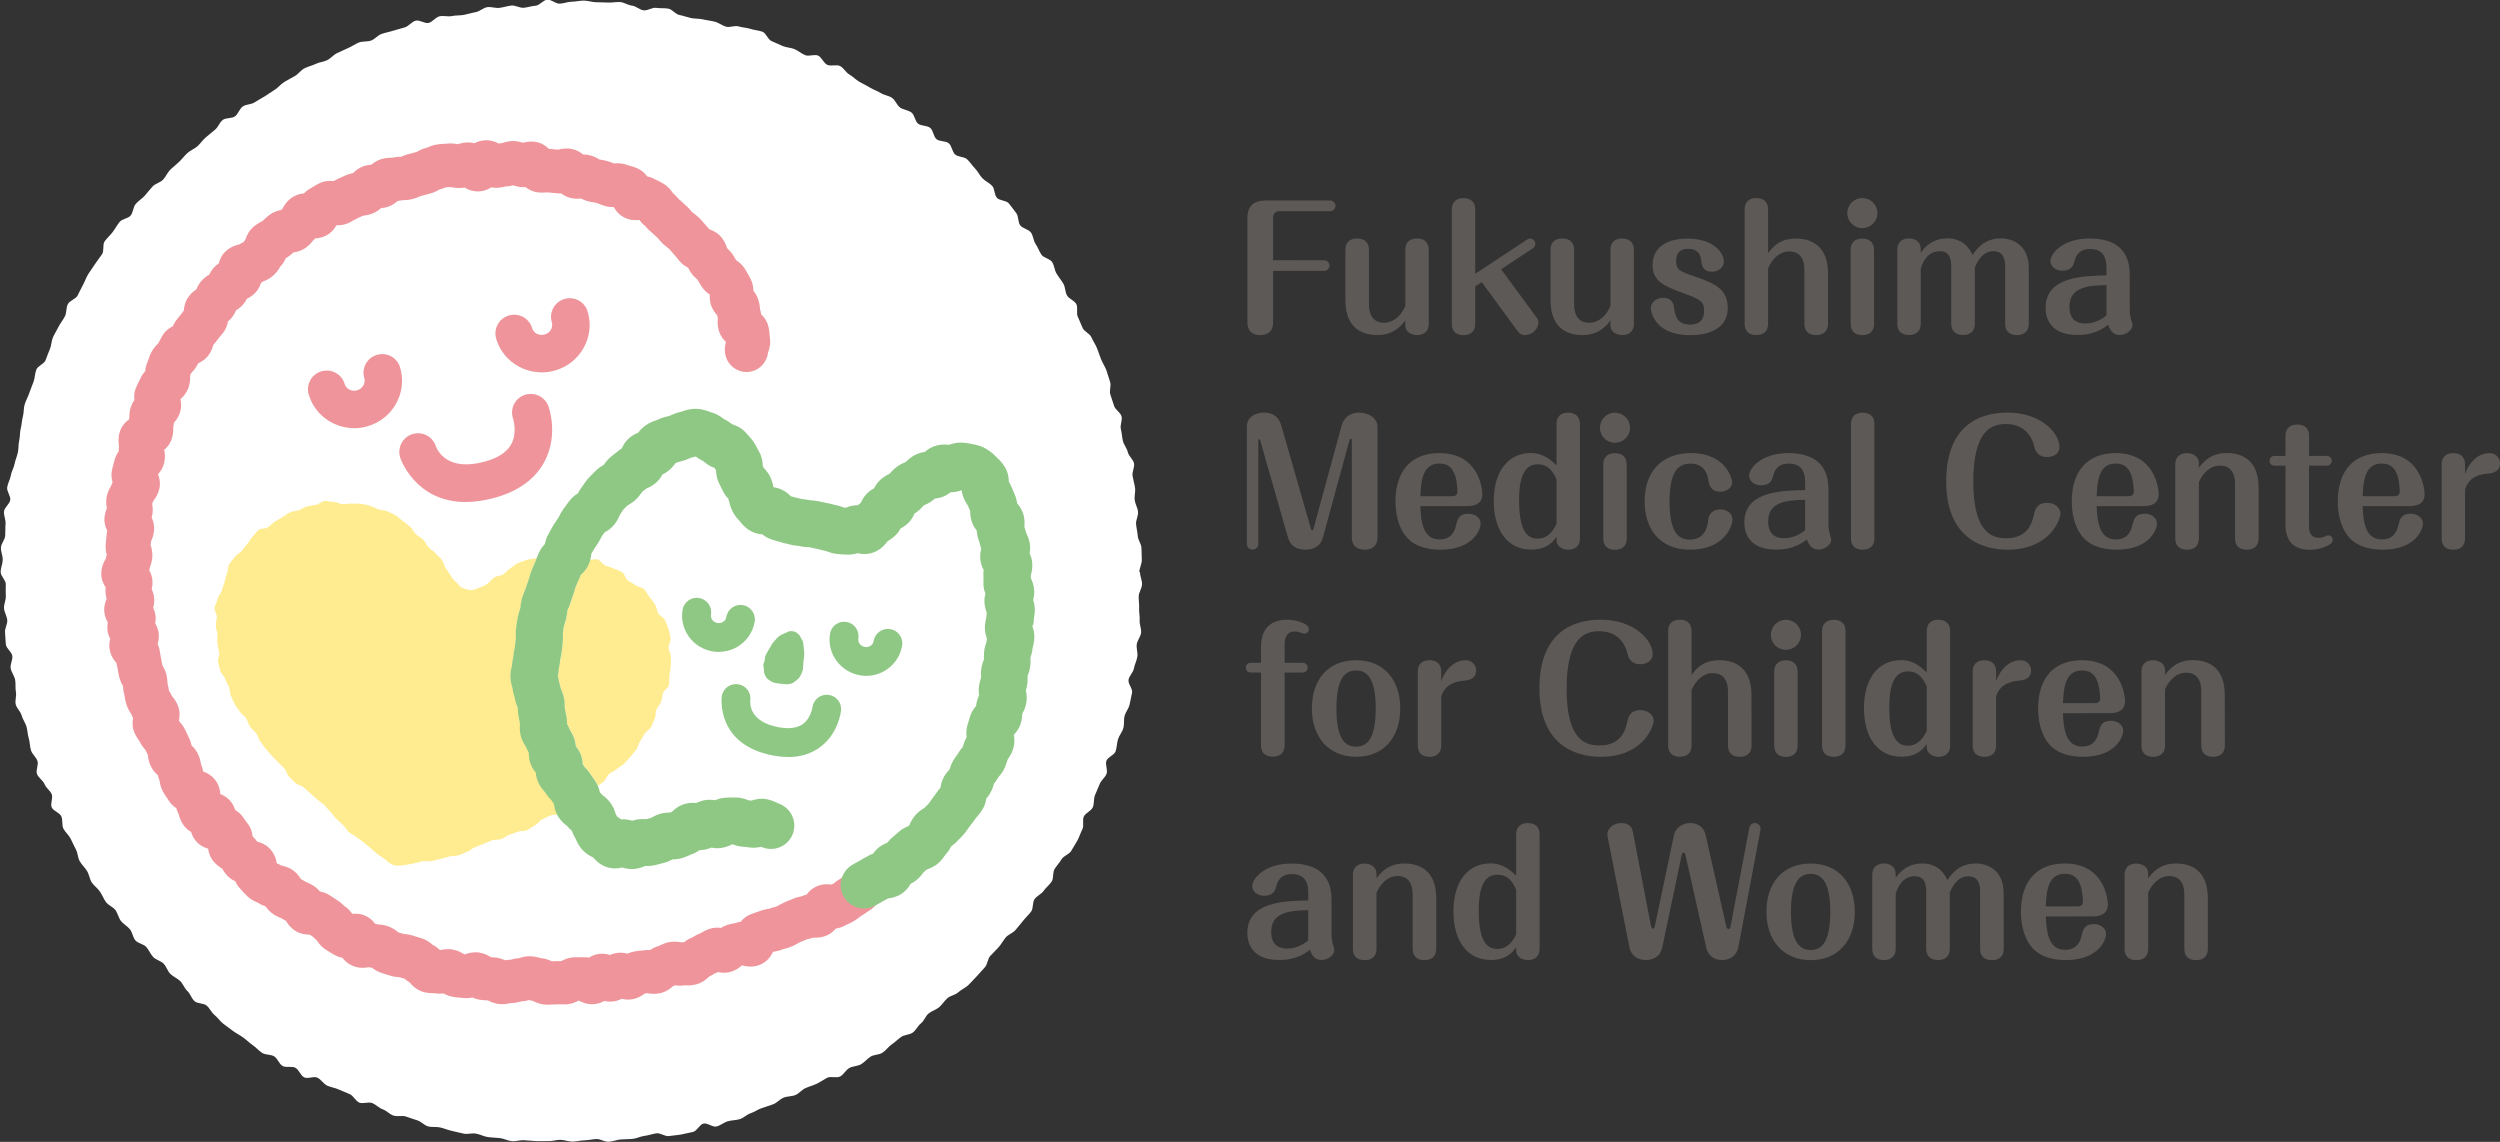 <?xml version="1.0" encoding="UTF-8"?><svg id="_イヤー_2" xmlns="http://www.w3.org/2000/svg" viewBox="0 0 292.48 133.59"><rect x="0" y="0" width="292.48" height="133.59" fill="#333333" stroke="none"/><defs><style>.cls-1{fill:#fff;}.cls-2{fill:#5d5957;}.cls-3{fill:#ee949a;}.cls-4{fill:#ffec91;}.cls-5{fill:#8fc884;}</style></defs><g id="_イヤー_2-2"><g><g><path class="cls-2" d="M154.9,30.45c.41,0,.64,.31,.64,.6,0,.33-.23,.64-.64,.64h-5.96v6.05c0,1.46-1.28,1.46-1.49,1.46-.27,0-1.51,0-1.51-1.46v-12.25c0-1.34,.7-2.04,2.15-2.04h7.51c.39,0,.64,.33,.64,.62,0,.33-.25,.64-.64,.64h-5.98c-.37,0-.68,.33-.68,.68v5.05"/><path class="cls-2" d="M157.4,29.24c0-1.34,1.18-1.34,1.36-1.34,.91,0,1.4,.49,1.4,1.34v6.38c0,.91,.29,2.14,1.77,2.14,1.18,0,2.05-.95,2.48-1.96v-6.56c0-1.34,1.17-1.34,1.36-1.34,.89,0,1.38,.49,1.38,1.34v8.62c0,1.34-1.17,1.34-1.36,1.34-.41,0-1.38-.18-1.38-1.18v-.55c-.41,.56-1.3,1.73-3.26,1.73-1.71,0-3.75-.74-3.75-4.08"/><path class="cls-2" d="M179.82,37.22c.12,.15,.16,.35,.16,.54,0,.68-.68,1.44-1.59,1.44-.43,0-.66-.21-.93-.58l-4.11-5.61-.76,.49v4.37c0,1.34-1.17,1.34-1.36,1.34-.23,0-1.38,0-1.38-1.32v-13.37c0-1.34,1.17-1.34,1.36-1.34,.23,0,1.38,0,1.38,1.34v7.51l6.06-4c.13-.08,.25-.12,.35-.12,.35,0,.62,.29,.62,.64,0,.21-.14,.41-.29,.5l-3.71,2.45"/><path class="cls-2" d="M181.4,29.24c0-1.34,1.18-1.34,1.36-1.34,.92,0,1.4,.49,1.4,1.34v6.38c0,.91,.29,2.14,1.77,2.14,1.19,0,2.06-.95,2.48-1.96v-6.56c0-1.34,1.17-1.34,1.36-1.34,.89,0,1.38,.49,1.38,1.34v8.62c0,1.34-1.17,1.34-1.36,1.34-.41,0-1.38-.18-1.38-1.18v-.55c-.4,.56-1.3,1.73-3.26,1.73-1.71,0-3.75-.74-3.75-4.08"/><path class="cls-2" d="M195.87,36.13c.12,.86,.39,1.85,1.85,1.85,.62,0,1.65-.19,1.65-1.59,0-1.18-.45-1.36-2.64-2.17-2.11-.78-3.39-1.36-3.39-3.2,0-2.62,2.52-3.11,4.09-3.11,2.97,0,4.25,1.63,4.25,2.68,0,.7-.66,1.2-1.36,1.2-1.17,0-1.24-.83-1.3-1.36-.02-.27-.14-1.32-1.53-1.32-.87,0-1.4,.43-1.4,1.44s.45,1.2,2.1,1.77c2.18,.76,3.94,1.36,3.94,3.69,0,3.2-3.75,3.2-4.39,3.2-4.35,0-4.6-2.99-4.6-3.11,0-.99,.97-1.26,1.4-1.26,1.18,0,1.28,.83,1.34,1.3"/><path class="cls-2" d="M213.86,37.86c0,1.34-1.18,1.34-1.38,1.34-.23,0-1.38,0-1.38-1.32v-6.33c0-1.07-.39-2.13-1.77-2.13-1.15,0-1.98,.86-2.48,1.96v6.48c0,1.34-1.17,1.34-1.36,1.34-.23,0-1.38,0-1.38-1.32v-13.37c0-1.34,1.17-1.34,1.36-1.34,.23,0,1.38,0,1.38,1.34v5.11c.54-.7,1.32-1.71,3.26-1.71,2.13,0,3.75,1.14,3.75,4.08"/><path class="cls-2" d="M219.64,24.94c0,.97-.8,1.75-1.77,1.75s-1.75-.78-1.75-1.75,.77-1.77,1.75-1.77,1.77,.78,1.77,1.77m-.39,12.93c0,1.34-1.17,1.34-1.36,1.34-.89,0-1.38-.47-1.38-1.32v-8.64c0-1.34,1.16-1.34,1.36-1.34,.89,0,1.38,.49,1.38,1.34v8.62Z"/><path class="cls-2" d="M237.35,37.86c0,1.34-1.18,1.34-1.36,1.34-.25,0-1.4,0-1.4-1.32v-6.64c0-.66-.08-1.85-1.36-1.85-1.03,0-1.67,.7-2.19,1.88v6.58c0,1.34-1.17,1.34-1.36,1.34-.89,0-1.4-.47-1.4-1.32v-6.6c0-.83-.1-1.88-1.34-1.88-1.53,0-2.04,1.45-2.23,2.02v6.44c0,1.34-1.17,1.34-1.36,1.34-.23,0-1.38,0-1.38-1.32v-8.64c0-1.34,1.19-1.34,1.36-1.34,.78,0,1.38,.43,1.38,1.22v.47c1.13-1.69,2.72-1.69,3.13-1.69s2.06,0,2.93,1.94c.49-.7,1.34-1.94,3.34-1.94,1.3,0,3.24,.74,3.24,3.48"/><path class="cls-2" d="M246.44,31.4c0-1.28-.37-2.27-1.94-2.27-.84,0-1.54,.35-1.8,1.4-.12,.46-.29,1.14-1.44,1.14-.74,0-1.38-.49-1.38-1.11,0-.89,1.42-2.66,4.6-2.66,2.29,0,4.68,.82,4.68,4.19v4.21c0,.29,.06,.6,.1,.83,.04,.22,.23,.74,.23,.89,0,.6-.76,1.17-1.49,1.17s-1.11-.45-1.36-1.2c-1.44,1.2-3.09,1.2-3.63,1.2-2.79,0-3.69-1.59-3.69-3.16,0-3.67,4.33-3.75,7.12-3.81m0,1.13c-2.45,.04-4.33,.35-4.33,2.56,0,1.03,.41,1.94,1.9,1.94,.35,0,1.4-.08,2.43-.95v-3.55Z"/><path class="cls-2" d="M153.35,61.79c.04,.14,.06,.25,.15,.25s.14-.06,.19-.27l3.26-11.94c.43-1.55,1.75-1.55,2.06-1.55,1.22,0,2.15,.7,2.15,1.67v12.91c0,1.45-1.28,1.45-1.5,1.45-.99,0-1.51-.52-1.51-1.45v-11.36c0-.08-.02-.17-.14-.17-.06,0-.1,.04-.14,.19l-3.12,11.43c-.37,1.36-1.84,1.36-2,1.36-1.65,0-1.96-1.09-2.06-1.4l-3.26-11.39s-.04-.14-.12-.14c-.1,0-.1,.09-.1,.15v12.09c0,.39-.31,.68-.66,.68-.39,0-.68-.29-.68-.68v-13.68c0-1.28,1.18-1.67,1.98-1.67,1.61,0,1.92,1.11,2.06,1.55"/><path class="cls-2" d="M166.17,59.21c.06,1.65,.25,3.9,2.23,3.9,1.53,0,1.82-1.14,1.94-1.65,.18-.7,.33-1.36,1.44-1.36,.76,0,1.44,.46,1.44,1.13,0,.85-.99,3.08-4.7,3.08-1.05,0-2.81-.18-3.92-1.42-1.14-1.3-1.34-3.14-1.34-4.21,0-3.51,1.76-5.67,5.14-5.67,4.66,0,5.02,4.25,5.02,4.8,0,1.36-1.28,1.4-1.84,1.4m-1.67-1.16c.41,0,.6-.2,.6-.58s-.08-1.05-.15-1.4c-.27-1.2-.84-1.84-1.96-1.84-1.96,0-2.15,2-2.23,3.82h3.75Z"/><path class="cls-2" d="M182.1,49.62c0-1.34,1.15-1.34,1.36-1.34,.89,0,1.38,.49,1.38,1.34v13.35c0,1.34-1.16,1.34-1.36,1.34-.83,0-1.38-.5-1.38-1.11v-.39c-.39,.54-1.09,1.49-2.97,1.49-2.66,0-4.37-2.12-4.37-5.69s1.77-5.61,4.33-5.61c.83,0,1.79,.22,3.01,1.44m0,1.63c-.35-.72-.83-1.75-2.21-1.75-1.75,0-2.17,1.96-2.17,4.19,0,2.76,.54,4.51,2.15,4.51,1.07,0,1.73-.68,2.23-1.71v-5.24Z"/><path class="cls-2" d="M190.7,50.05c0,.97-.8,1.75-1.77,1.75s-1.75-.78-1.75-1.75,.78-1.77,1.75-1.77,1.77,.78,1.77,1.77m-.39,12.93c0,1.34-1.16,1.34-1.36,1.34-.89,0-1.38-.46-1.38-1.32v-8.64c0-1.34,1.17-1.34,1.36-1.34,.89,0,1.38,.49,1.38,1.34v8.62Z"/><path class="cls-2" d="M202.68,60.76c0,1.05-1.2,3.55-4.93,3.55s-5.34-2.6-5.34-5.65c0-3.69,2.18-5.65,5.44-5.65,4.09,0,4.79,3.03,4.79,3.4,0,.81-.84,1.11-1.34,1.11-1.2,0-1.34-.78-1.45-1.42-.06-.37-.31-1.86-2.08-1.86-1.42,0-2.45,.89-2.45,4.45,0,3.78,1.18,4.44,2.37,4.44,1.75,0,2.09-1.51,2.15-2.25,.08-.83,.6-1.28,1.42-1.28,.74,0,1.42,.43,1.42,1.17"/><path class="cls-2" d="M211.19,56.51c0-1.28-.37-2.27-1.94-2.27-.84,0-1.54,.35-1.8,1.4-.12,.46-.29,1.14-1.44,1.14-.74,0-1.38-.49-1.38-1.11,0-.89,1.42-2.66,4.6-2.66,2.29,0,4.68,.82,4.68,4.19v4.21c0,.29,.06,.6,.1,.83,.04,.22,.23,.74,.23,.89,0,.6-.76,1.17-1.49,1.17s-1.11-.45-1.36-1.2c-1.43,1.2-3.08,1.2-3.63,1.2-2.79,0-3.69-1.59-3.69-3.16,0-3.67,4.33-3.75,7.12-3.8m0,1.13c-2.45,.04-4.33,.35-4.33,2.56,0,1.03,.41,1.94,1.9,1.94,.35,0,1.4-.08,2.43-.95v-3.55Z"/><path class="cls-2" d="M219.29,62.97c0,1.34-1.17,1.34-1.36,1.34-.23,0-1.38,0-1.38-1.32v-13.37c0-1.34,1.17-1.34,1.36-1.34,.23,0,1.38,0,1.38,1.34"/><path class="cls-2" d="M241.06,60.08c0,.68-1.24,4.23-6.19,4.23-3.38,0-7.18-1.71-7.18-8s3.61-8.04,7.16-8.04c3.96,0,6.09,2.41,6.09,4.02,0,.87-.83,1.18-1.42,1.18-1.28,0-1.47-.97-1.55-1.3-.12-.56-.74-2.56-3.28-2.56-1.59,0-3.83,.6-3.83,6.74s2.31,6.62,3.86,6.62c2.58,0,3.03-1.87,3.24-2.78,.12-.54,.31-1.36,1.55-1.36,.91,0,1.54,.59,1.54,1.24"/><path class="cls-2" d="M245.29,59.21c.06,1.65,.25,3.9,2.23,3.9,1.53,0,1.82-1.14,1.94-1.65,.18-.7,.33-1.36,1.44-1.36,.76,0,1.44,.46,1.44,1.13,0,.85-.99,3.08-4.7,3.08-1.05,0-2.81-.18-3.92-1.42-1.14-1.3-1.34-3.14-1.34-4.21,0-3.51,1.77-5.67,5.14-5.67,4.66,0,5.03,4.25,5.03,4.8,0,1.36-1.28,1.4-1.85,1.4m-1.67-1.16c.41,0,.6-.2,.6-.58s-.08-1.05-.15-1.4c-.27-1.2-.83-1.84-1.96-1.84-1.96,0-2.15,2-2.23,3.82h3.75Z"/><path class="cls-2" d="M264.24,62.97c0,1.34-1.17,1.34-1.36,1.34-.91,0-1.4-.46-1.4-1.32v-6.38c0-1.01-.35-2.14-1.77-2.14-1.22,0-2.1,1.03-2.46,1.96v6.54c0,1.34-1.18,1.34-1.36,1.34-.25,0-1.4,0-1.4-1.32v-8.64c0-1.34,1.18-1.34,1.36-1.34,.39,0,1.4,.18,1.4,1.2v.52c.41-.55,1.3-1.73,3.24-1.73,1.67,0,3.75,.7,3.75,4.08"/><path class="cls-2" d="M270.13,61.52c0,.68,.18,1.4,1.09,1.4,.15,0,.43-.02,.62-.1,.18-.08,.39-.19,.55-.19,.25,0,.52,.18,.52,.54,0,.33-.29,.52-.62,.68-.64,.31-1.28,.47-2.06,.47-1.48,0-2.85-.66-2.85-2.93v-6.91h-1.28c-.37,0-.58-.27-.58-.56,0-.31,.21-.58,.58-.58h1.28v-2.33c0-1.34,1.17-1.34,1.36-1.34,.27,0,1.4,0,1.4,1.34v2.33h2.08c.33,0,.58,.25,.58,.56,0,.35-.27,.58-.58,.58h-2.08"/><path class="cls-2" d="M276.41,59.21c.06,1.65,.25,3.9,2.23,3.9,1.53,0,1.82-1.14,1.94-1.65,.18-.7,.33-1.36,1.44-1.36,.76,0,1.44,.46,1.44,1.13,0,.85-.99,3.08-4.7,3.08-1.05,0-2.81-.18-3.92-1.42-1.14-1.3-1.34-3.14-1.34-4.21,0-3.51,1.76-5.67,5.14-5.67,4.65,0,5.02,4.25,5.02,4.8,0,1.36-1.28,1.4-1.84,1.4m-1.67-1.16c.41,0,.6-.2,.6-.58s-.08-1.05-.15-1.4c-.27-1.2-.83-1.84-1.96-1.84-1.96,0-2.15,2-2.23,3.82h3.75Z"/><path class="cls-2" d="M288.39,62.97c0,1.34-1.17,1.34-1.36,1.34-.23,0-1.38,0-1.38-1.32v-8.64c0-1.34,1.17-1.34,1.36-1.34,.89,0,1.38,.49,1.38,1.34v1.09c.52-1.44,1.59-2.43,2.87-2.43,.72,0,1.22,.56,1.22,1.18,0,1.09-1.03,1.19-1.49,1.22-2.04,.19-2.43,1.34-2.6,1.86"/><path class="cls-2" d="M147.53,75.67c0-2.74,1.86-3.17,3.07-3.17,.83,0,2.52,.37,2.52,1.09,0,.35-.25,.54-.54,.54-.14,0-.29-.08-.47-.13-.17-.08-.43-.12-.62-.12-.87,0-1.2,.6-1.2,1.53v2.13h2.1c.37,0,.6,.27,.6,.56,0,.31-.23,.58-.6,.58h-2.1v8.5c0,1.34-1.18,1.34-1.36,1.34-.25,0-1.4,0-1.4-1.32v-8.52h-1.2c-.35,0-.58-.27-.58-.56,0-.31,.21-.58,.58-.58h1.2"/><path class="cls-2" d="M163.82,82.89c0,3.36-1.94,5.65-5.16,5.65s-5.18-2.31-5.18-5.65,1.85-5.65,5.18-5.65,5.16,2.4,5.16,5.65m-7.47,0c0,3.77,1.14,4.46,2.31,4.46,1.07,0,2.29-.6,2.29-4.46,0-3.57-1.05-4.45-2.29-4.45-1.17,0-2.31,.7-2.31,4.45"/><path class="cls-2" d="M168.61,87.2c0,1.34-1.17,1.34-1.36,1.34-.23,0-1.38,0-1.38-1.32v-8.64c0-1.34,1.17-1.34,1.36-1.34,.89,0,1.38,.49,1.38,1.34v1.09c.52-1.44,1.59-2.43,2.87-2.43,.72,0,1.22,.56,1.22,1.18,0,1.09-1.03,1.18-1.49,1.22-2.04,.19-2.43,1.34-2.6,1.86"/><path class="cls-2" d="M193.47,84.31c0,.68-1.24,4.23-6.19,4.23-3.38,0-7.18-1.71-7.18-8s3.61-8.04,7.16-8.04c3.96,0,6.09,2.41,6.09,4.02,0,.87-.83,1.19-1.42,1.19-1.28,0-1.47-.97-1.55-1.3-.12-.56-.74-2.56-3.28-2.56-1.59,0-3.82,.6-3.82,6.74s2.31,6.62,3.86,6.62c2.58,0,3.03-1.86,3.24-2.77,.12-.54,.31-1.36,1.55-1.36,.91,0,1.54,.59,1.54,1.24"/><path class="cls-2" d="M204.92,87.2c0,1.34-1.18,1.34-1.38,1.34-.23,0-1.38,0-1.38-1.32v-6.33c0-1.07-.39-2.14-1.77-2.14-1.15,0-1.98,.85-2.49,1.96v6.48c0,1.34-1.17,1.34-1.36,1.34-.23,0-1.38,0-1.38-1.32v-13.37c0-1.34,1.17-1.34,1.36-1.34,.23,0,1.38,0,1.38,1.34v5.11c.54-.7,1.32-1.71,3.26-1.71,2.13,0,3.75,1.14,3.75,4.08"/><path class="cls-2" d="M210.7,74.28c0,.97-.8,1.75-1.77,1.75s-1.75-.78-1.75-1.75,.77-1.77,1.75-1.77,1.77,.78,1.77,1.77m-.39,12.93c0,1.34-1.17,1.34-1.36,1.34-.89,0-1.38-.47-1.38-1.32v-8.64c0-1.34,1.17-1.34,1.36-1.34,.89,0,1.38,.49,1.38,1.34v8.62Z"/><path class="cls-2" d="M215.91,87.2c0,1.34-1.17,1.34-1.36,1.34-.23,0-1.38,0-1.38-1.32v-13.37c0-1.34,1.16-1.34,1.36-1.34,.23,0,1.38,0,1.38,1.34"/><path class="cls-2" d="M225.41,73.85c0-1.34,1.14-1.34,1.36-1.34,.89,0,1.38,.49,1.38,1.34v13.35c0,1.34-1.17,1.34-1.36,1.34-.83,0-1.38-.5-1.38-1.11v-.39c-.39,.54-1.09,1.49-2.97,1.49-2.66,0-4.37-2.11-4.37-5.69s1.77-5.61,4.33-5.61c.83,0,1.79,.22,3.01,1.44m0,1.63c-.35-.72-.83-1.75-2.21-1.75-1.75,0-2.17,1.96-2.17,4.19,0,2.75,.54,4.5,2.15,4.5,1.07,0,1.73-.68,2.23-1.71v-5.24Z"/><path class="cls-2" d="M233.53,87.2c0,1.34-1.17,1.34-1.36,1.34-.23,0-1.38,0-1.38-1.32v-8.64c0-1.34,1.17-1.34,1.36-1.34,.89,0,1.38,.49,1.38,1.34v1.09c.52-1.44,1.59-2.43,2.87-2.43,.72,0,1.22,.56,1.22,1.18,0,1.09-1.03,1.18-1.5,1.22-2.04,.19-2.43,1.34-2.6,1.86"/><path class="cls-2" d="M241.35,83.44c.06,1.65,.25,3.9,2.23,3.9,1.53,0,1.82-1.15,1.94-1.65,.18-.7,.33-1.36,1.44-1.36,.76,0,1.44,.46,1.44,1.13,0,.85-.99,3.08-4.7,3.08-1.05,0-2.81-.18-3.92-1.42-1.14-1.3-1.34-3.15-1.34-4.21,0-3.51,1.77-5.67,5.14-5.67,4.66,0,5.03,4.25,5.03,4.79,0,1.36-1.28,1.4-1.84,1.4m-1.67-1.17c.41,0,.6-.19,.6-.58s-.08-1.05-.16-1.4c-.27-1.2-.83-1.84-1.96-1.84-1.96,0-2.15,2-2.23,3.82h3.75Z"/><path class="cls-2" d="M260.29,87.2c0,1.34-1.17,1.34-1.36,1.34-.91,0-1.4-.47-1.4-1.32v-6.38c0-1.01-.35-2.14-1.77-2.14-1.22,0-2.09,1.03-2.47,1.96v6.54c0,1.34-1.18,1.34-1.36,1.34-.25,0-1.4,0-1.4-1.32v-8.64c0-1.34,1.18-1.34,1.36-1.34,.39,0,1.4,.18,1.4,1.2v.52c.41-.54,1.3-1.73,3.24-1.73,1.67,0,3.75,.7,3.75,4.08"/><path class="cls-2" d="M153.06,104.53c0-1.28-.37-2.27-1.94-2.27-.83,0-1.54,.35-1.8,1.4-.12,.46-.29,1.14-1.44,1.14-.74,0-1.38-.49-1.38-1.11,0-.89,1.42-2.66,4.6-2.66,2.29,0,4.68,.81,4.68,4.19v4.21c0,.29,.06,.6,.1,.83,.04,.21,.23,.74,.23,.89,0,.6-.76,1.16-1.5,1.16s-1.11-.45-1.36-1.2c-1.44,1.2-3.09,1.2-3.63,1.2-2.8,0-3.69-1.59-3.69-3.16,0-3.67,4.33-3.75,7.12-3.8m0,1.13c-2.44,.04-4.33,.35-4.33,2.56,0,1.03,.41,1.94,1.9,1.94,.35,0,1.4-.08,2.43-.95v-3.55Z"/><path class="cls-2" d="M168.03,110.99c0,1.34-1.17,1.34-1.36,1.34-.91,0-1.4-.47-1.4-1.32v-6.38c0-1.01-.35-2.14-1.76-2.14-1.23,0-2.1,1.03-2.47,1.96v6.54c0,1.34-1.18,1.34-1.36,1.34-.25,0-1.4,0-1.4-1.32v-8.64c0-1.34,1.18-1.34,1.36-1.34,.39,0,1.4,.18,1.4,1.2v.52c.41-.54,1.3-1.73,3.24-1.73,1.67,0,3.75,.7,3.75,4.08"/><path class="cls-2" d="M177.38,97.63c0-1.34,1.15-1.34,1.36-1.34,.89,0,1.38,.49,1.38,1.34v13.35c0,1.34-1.17,1.34-1.36,1.34-.83,0-1.38-.5-1.38-1.11v-.39c-.39,.55-1.09,1.49-2.97,1.49-2.66,0-4.37-2.11-4.37-5.69s1.77-5.61,4.33-5.61c.83,0,1.79,.22,3.01,1.44m0,1.63c-.35-.72-.83-1.75-2.21-1.75-1.75,0-2.17,1.96-2.17,4.19,0,2.76,.54,4.5,2.15,4.5,1.07,0,1.73-.68,2.23-1.71v-5.24Z"/><path class="cls-2" d="M201.95,108.35c.02,.12,.08,.33,.27,.33,.18,0,.22-.19,.25-.35l2.19-11.49c.06-.35,.37-.55,.64-.55,.37,0,.76,.33,.66,.82l-2.58,13.68c-.17,.97-.97,1.53-1.88,1.53-.58,0-1.59-.17-1.9-1.53l-2.41-10.75c-.04-.15-.09-.29-.23-.29-.15,0-.19,.16-.22,.29l-2.27,10.81c-.23,1.13-1.2,1.47-1.9,1.47-1.14,0-1.79-.7-1.94-1.49l-2.52-12.79c-.06-.31-.06-.37-.06-.43,0-.78,.82-1.32,1.61-1.32,1.16,0,1.32,.72,1.4,1.17l2.08,10.81c.04,.18,.08,.37,.23,.37,.17,0,.21-.19,.25-.37l2.23-10.6c.22-.99,1.2-1.38,1.9-1.38,.25,0,1.48,.04,1.79,1.38"/><path class="cls-2" d="M217,106.68c0,3.36-1.94,5.65-5.16,5.65s-5.18-2.31-5.18-5.65,1.85-5.65,5.18-5.65,5.16,2.4,5.16,5.65m-7.47,0c0,3.77,1.14,4.46,2.31,4.46,1.07,0,2.29-.6,2.29-4.46,0-3.57-1.05-4.44-2.29-4.44-1.16,0-2.31,.7-2.31,4.44"/><path class="cls-2" d="M234.42,110.99c0,1.34-1.18,1.34-1.36,1.34-.25,0-1.4,0-1.4-1.32v-6.64c0-.66-.08-1.85-1.36-1.85-1.03,0-1.67,.7-2.19,1.88v6.58c0,1.34-1.17,1.34-1.36,1.34-.89,0-1.4-.47-1.4-1.32v-6.6c0-.83-.09-1.88-1.34-1.88-1.53,0-2.04,1.46-2.23,2.02v6.44c0,1.34-1.17,1.34-1.36,1.34-.23,0-1.38,0-1.38-1.32v-8.64c0-1.34,1.19-1.34,1.36-1.34,.78,0,1.38,.43,1.38,1.22v.47c1.13-1.69,2.72-1.69,3.12-1.69s2.06,0,2.93,1.94c.48-.7,1.34-1.94,3.34-1.94,1.3,0,3.24,.74,3.24,3.48"/><path class="cls-2" d="M239.35,107.22c.06,1.65,.25,3.9,2.23,3.9,1.53,0,1.83-1.14,1.94-1.65,.18-.7,.33-1.36,1.44-1.36,.76,0,1.43,.47,1.43,1.13,0,.85-.99,3.08-4.7,3.08-1.05,0-2.81-.17-3.92-1.42-1.14-1.3-1.34-3.15-1.34-4.21,0-3.51,1.77-5.67,5.14-5.67,4.66,0,5.03,4.25,5.03,4.79,0,1.36-1.28,1.4-1.85,1.4m-1.67-1.17c.41,0,.6-.19,.6-.58,0-.37-.08-1.05-.15-1.4-.27-1.2-.83-1.84-1.96-1.84-1.96,0-2.15,2-2.23,3.82h3.75Z"/><path class="cls-2" d="M258.3,110.99c0,1.34-1.16,1.34-1.36,1.34-.91,0-1.39-.47-1.39-1.32v-6.38c0-1.01-.35-2.14-1.77-2.14-1.22,0-2.09,1.03-2.46,1.96v6.54c0,1.34-1.18,1.34-1.36,1.34-.25,0-1.4,0-1.4-1.32v-8.64c0-1.34,1.18-1.34,1.36-1.34,.39,0,1.4,.18,1.4,1.2v.52c.41-.54,1.3-1.73,3.24-1.73,1.67,0,3.74,.7,3.74,4.08"/></g><g><path class="cls-1" d="M133.29,66.94c0-.47,.3-.95,.29-1.42,0-.47-.03-.95-.04-1.42-.02-.47-.4-.92-.43-1.39-.03-.47-.16-.93-.2-1.4s.28-.97,.23-1.44-.33-.91-.39-1.37c-.06-.47,.11-.97,.04-1.43-.07-.47-.21-.92-.29-1.39-.08-.46,.26-1.01,.17-1.47-.09-.46-.62-.84-.72-1.3-.1-.46-.47-.86-.58-1.32-.11-.46-.12-.93-.24-1.39-.12-.46,.2-1.03,.08-1.49-.13-.46-.73-.77-.87-1.22-.14-.45-.29-.89-.44-1.34-.15-.45,.13-1.04-.03-1.48-.16-.44-.27-.91-.43-1.35-.17-.44-.44-.84-.62-1.28-.18-.44-.31-.9-.49-1.33-.18-.43-.46-.83-.65-1.26-.19-.43-.82-.65-1.02-1.08-.21-.43-.35-.87-.56-1.29-.21-.42,.04-1.08-.18-1.5-.22-.42-.86-.61-1.09-1.02-.23-.41-.19-.98-.43-1.38-.24-.4-.55-.77-.79-1.17-.25-.4-.26-.95-.52-1.35-.26-.4-.99-.48-1.25-.86-.27-.39-.4-.86-.68-1.25-.27-.38-.27-.97-.55-1.35-.28-.38-.96-.46-1.25-.83-.29-.37-.17-1.07-.47-1.44-.29-.37-.56-.77-.86-1.13-.3-.36-1.09-.31-1.4-.66-.31-.35-.24-1.05-.56-1.4-.32-.34-.8-.54-1.13-.88-.33-.34-.53-.8-.86-1.14s-.59-.75-.93-1.08c-.34-.33-1.06-.25-1.41-.57-.35-.32-.38-.99-.73-1.3-.36-.31-1.08-.18-1.45-.49-.36-.31-.37-1.03-.74-1.32-.37-.3-1.04-.2-1.41-.49-.37-.29-.4-1.03-.78-1.31-.38-.28-.95-.31-1.33-.58-.38-.27-.55-.86-.94-1.13-.39-.27-.93-.31-1.33-.57-.4-.25-.87-.39-1.27-.64-.4-.25-.83-.44-1.24-.68-.41-.24-.74-.61-1.15-.84-.41-.23-.66-.77-1.08-.99-.41-.22-1.09,.06-1.52-.15-.42-.21-.62-.86-1.05-1.07-.43-.2-1.1,.13-1.53-.06-.43-.19-.8-.51-1.23-.7-.43-.18-.94-.18-1.38-.36-.44-.18-.85-.4-1.29-.57-.44-.16-.66-.95-1.1-1.11-.44-.16-.94-.18-1.39-.33-.45-.15-.94-.15-1.39-.29-.45-.14-1.03,.16-1.48,.03-.45-.13-.84-.47-1.3-.58-.46-.12-.93-.16-1.38-.27-.46-.11-.95-.06-1.41-.16-.46-.1-.9-.27-1.36-.36-.46-.09-.84-.67-1.3-.74-.46-.08-.95-.02-1.42-.09-.46-.07-1,.35-1.46,.29-.47-.06-.89-.5-1.36-.55-.47-.05-.91-.38-1.38-.42-.47-.04-.95,.09-1.43,.06-.47-.03-.95-.02-1.42-.04-.47-.02-.94-.18-1.41-.19-.47,0-.95,.13-1.42,.13s-.94,.22-1.41,.23c-.47,.01-.96-.49-1.43-.47-.47,.02-.91,.68-1.38,.71-.47,.03-.92,.2-1.39,.24-.47,.04-.97-.31-1.44-.26-.47,.05-.92,.21-1.39,.27-.47,.06-.98-.15-1.44-.08-.47,.07-.88,.5-1.34,.58-.47,.08-.91,.23-1.38,.32-.46,.09-.95,.04-1.41,.14-.46,.1-.99-.08-1.45,.03-.46,.11-.81,.65-1.26,.77-.46,.12-1.08-.39-1.54-.26-.45,.13-.8,.64-1.25,.78-.45,.14-.91,.25-1.36,.39-.45,.15-.92,.22-1.37,.38-.44,.16-.78,.61-1.22,.77-.44,.17-.99,.06-1.43,.23-.44,.18-.83,.47-1.26,.65-.43,.19-.86,.4-1.28,.59-.43,.19-.75,.62-1.17,.83-.43,.21-.93,.23-1.35,.44-.42,.21-.91,.3-1.32,.52-.42,.22-.71,.67-1.12,.9-.41,.23-.83,.45-1.23,.69-.41,.24-.7,.66-1.1,.9-.4,.25-.78,.52-1.17,.77-.4,.25-.82,.46-1.21,.72-.39,.26-1,.21-1.38,.48-.38,.27-.53,.87-.9,1.15-.38,.28-1.08,.14-1.45,.43-.37,.29-.53,.85-.9,1.14-.37,.3-.72,.6-1.08,.9-.36,.3-.62,.72-.97,1.03-.35,.31-.83,.48-1.18,.8-.35,.32-.63,.71-.97,1.03-.34,.33-.72,.61-1.05,.94-.33,.34-.51,.81-.83,1.15-.33,.34-.9,.44-1.22,.79-.32,.34-.6,.72-.92,1.08-.31,.35-.75,.6-1.05,.96-.31,.36-.29,.98-.59,1.35-.3,.37-1.02,.39-1.31,.77-.29,.37-.52,.8-.8,1.17-.28,.38-.66,.7-.93,1.08-.28,.38-.04,1.12-.31,1.51-.26,.39-.56,.75-.82,1.15-.25,.4-.54,.77-.79,1.17-.25,.4-.39,.86-.62,1.27s-.41,.84-.64,1.26c-.23,.41-.91,.57-1.13,.99-.22,.42-.13,.99-.34,1.42-.21,.42-.53,.79-.74,1.21-.2,.42-.47,.82-.66,1.25-.19,.43-.18,.95-.36,1.38-.19,.43-.34,.87-.51,1.31-.18,.44-.92,.66-1.08,1.1-.17,.44-.16,.95-.32,1.4-.16,.44-.35,.88-.5,1.33-.15,.45-.4,.87-.54,1.32-.14,.45-.08,.96-.21,1.42-.13,.45-.13,.94-.25,1.4-.12,.46-.07,.95-.18,1.41-.11,.46-.06,.95-.16,1.41-.1,.46-.3,.89-.39,1.36-.09,.46-.37,.89-.44,1.35-.08,.46-.35,.9-.42,1.37-.07,.46,.42,1.01,.36,1.47-.06,.47-.68,.87-.73,1.34-.05,.47,.22,.97,.18,1.44-.04,.47-.01,.94-.04,1.41-.03,.47-.48,.92-.5,1.39-.02,.47,.22,.95,.21,1.43-.01,.47-.24,.94-.24,1.42s.58,.94,.6,1.41c0,.47-.03,.94,0,1.41s-.24,.95-.21,1.42c.03,.47,.34,.92,.38,1.39,.04,.47-.31,.98-.26,1.44,.05,.47,.04,.95,.1,1.42s.68,.86,.75,1.32c.07,.47-.27,.99-.19,1.46,.08,.46,.43,.88,.52,1.34,.09,.46,0,.96,.09,1.42,.1,.46-.13,1-.02,1.46,.11,.46,.57,.83,.69,1.29,.12,.46,.44,.86,.57,1.31,.13,.46,.13,.94,.27,1.39,.14,.45,.11,.95,.26,1.4,.15,.45,.6,.79,.75,1.23,.16,.44-.22,1.08-.05,1.53,.17,.44,.7,.74,.88,1.18,.17,.44,.65,.74,.84,1.18,.18,.43-.19,1.11,0,1.54,.19,.43,.92,.61,1.12,1.04,.2,.43,.04,1.03,.25,1.45,.22,.42,.62,.74,.84,1.16,.22,.42,.39,.86,.62,1.27,.23,.41,.21,.97,.45,1.38,.24,.41,.6,.74,.85,1.14,.25,.4,.3,.93,.55,1.33,.26,.4,.69,.68,.95,1.07,.27,.39,.44,.85,.71,1.23,.27,.38,.83,.57,1.11,.94,.28,.38,.36,.91,.65,1.28,.29,.37,.76,.61,1.05,.97,.3,.37,.34,.95,.64,1.3,.31,.36,.96,.42,1.27,.77,.31,.35,.49,.83,.81,1.17,.32,.34,.89,.45,1.22,.78,.33,.34,.46,.87,.79,1.2,.33,.33,.82,.51,1.15,.84,.34,.32,.49,.84,.84,1.16,.35,.32,.48,.88,.84,1.19s1.06,.22,1.42,.52c.36,.31,.55,.8,.92,1.1,.37,.3,.64,.72,1.01,1.01,.37,.29,.76,.57,1.14,.85,.38,.28,.81,.49,1.2,.77,.38,.27,.72,.63,1.11,.89,.39,.27,.71,.65,1.1,.91,.4,.26,1.02,.16,1.42,.41,.4,.25,.57,.89,.98,1.12,.4,.24,1.1-.02,1.51,.22,.41,.23,.59,.89,1.01,1.11,.42,.22,1.15-.17,1.57,.05,.42,.21,.7,.71,1.12,.92,.43,.2,.92,.25,1.35,.45,.43,.19,.86,.37,1.3,.55,.43,.18,.68,.81,1.12,.99,.44,.17,1.05-.12,1.5,.05,.44,.17,.79,.58,1.23,.73,.44,.15,.8,.58,1.25,.73,.45,.15,1-.02,1.45,.11,.45,.14,.89,.32,1.34,.45,.45,.13,.82,.59,1.28,.71,.46,.12,.97,.02,1.43,.13,.46,.11,.9,.3,1.36,.4,.46,.1,.92,.23,1.38,.32,.46,.09,.98-.09,1.44,0,.46,.08,.9,.33,1.37,.4,.47,.07,.95,.06,1.42,.12,.47,.06,.92,.31,1.39,.36,.47,.05,.96-.15,1.43-.11,.47,.04,.94,.07,1.41,.1s.95-.02,1.42,0c.47,.02,.95-.15,1.42-.15,.47,.01,.94,.21,1.41,.21s.94-.14,1.41-.15c.47-.01,.93-.13,1.4-.15,.47-.02,.96,.35,1.43,.32,.47-.03,.93-.23,1.4-.27s.95-.02,1.42-.07c.47-.05,.91-.3,1.38-.35,.47-.06,.92-.23,1.38-.3,.47-.07,1.02,.4,1.48,.32,.47-.08,.95-.09,1.41-.18,.46-.09,.93-.2,1.39-.3,.46-.1,.77-.87,1.23-.98s1.08,.46,1.54,.34c.46-.12,.85-.48,1.31-.61,.45-.13,.95-.11,1.41-.25,.45-.14,.82-.55,1.27-.69,.45-.15,.84-.45,1.29-.6,.45-.16,.9-.28,1.34-.45,.44-.17,.78-.59,1.21-.77,.44-.18,.96-.13,1.39-.31,.43-.18,.75-.62,1.18-.81,.43-.19,.89-.31,1.32-.51,.42-.21,.8-.48,1.22-.7,.42-.21,1.1,.07,1.51-.15,.42-.22,.66-.76,1.07-.99,.41-.23,.97-.2,1.38-.44,.41-.24,.71-.64,1.11-.89,.4-.25,.99-.2,1.39-.46,.4-.25,.68-.69,1.07-.96,.39-.26,.73-.61,1.11-.88,.38-.27,.99-.24,1.37-.52,.38-.28,.59-.79,.96-1.08,.37-.29,.52-.85,.89-1.15,.37-.3,.87-.43,1.23-.73,.36-.3,.61-.74,.96-1.05,.35-.31,.93-.38,1.28-.7,.35-.32,.83-.51,1.17-.83,.34-.33,.65-.69,.98-1.03s.63-.71,.95-1.05c.33-.34,.32-.99,.64-1.34,.32-.34,.66-.67,.98-1.02,.31-.35,.53-.78,.83-1.14,.3-.36,.85-.52,1.15-.88,.3-.37,.61-.72,.9-1.09,.29-.37,.65-.69,.93-1.07,.28-.38,.12-1.07,.4-1.45,.28-.39,.8-.59,1.07-.98,.27-.39,.68-.68,.93-1.08,.26-.4,.09-1.06,.34-1.46,.25-.4,.58-.74,.82-1.15,.24-.4,.9-.57,1.13-.98,.23-.41,.5-.8,.73-1.22,.22-.42,.36-.89,.57-1.3,.22-.42-.03-1.07,.17-1.49,.2-.43,.85-.64,1.05-1.08,.19-.43,.07-.99,.26-1.43,.18-.43,.37-.86,.55-1.3,.17-.44,.64-.76,.8-1.2,.16-.44-.18-1.07-.02-1.51,.16-.44,.94-.68,1.08-1.12,.15-.45,.14-.95,.28-1.4,.14-.45,.49-.84,.62-1.3,.13-.45,.03-.97,.15-1.43,.12-.46,.48-.86,.58-1.32,.11-.46,.19-.93,.29-1.39,.1-.46-.5-1.06-.41-1.53,.09-.46,.55-.86,.63-1.32s.33-.9,.4-1.37c.07-.47-.13-.97-.07-1.44,.06-.47,.46-.9,.51-1.37,.05-.47-.21-.97-.17-1.44,.04-.47-.09-.95-.06-1.42,.03-.47-.07-.94-.05-1.41s.38-.93,.39-1.4c.01-.47-.24-.94-.24-1.42"/><path class="cls-3" d="M41.43,50.09c-.9,0-1.79-.22-2.61-.65-1.32-.69-2.28-1.86-2.7-3.28-.34-1.16,.32-2.38,1.48-2.72,1.16-.34,2.38,.32,2.72,1.48,.11,.38,.39,.57,.54,.65,.28,.15,.62,.18,.93,.09,.32-.1,.58-.3,.73-.58,.09-.15,.21-.46,.1-.84-.35-1.16,.31-2.38,1.47-2.72,1.16-.35,2.38,.31,2.72,1.47,.42,1.42,.26,2.92-.47,4.22-.71,1.29-1.89,2.23-3.31,2.65-.53,.16-1.08,.24-1.62,.24"/><path class="cls-3" d="M63.36,43.56c-.9,0-1.79-.22-2.61-.65-1.32-.69-2.28-1.86-2.7-3.28-.34-1.16,.32-2.38,1.48-2.72,1.16-.34,2.38,.31,2.72,1.47,.11,.38,.39,.58,.55,.66,.28,.15,.62,.18,.93,.09,.32-.09,.58-.3,.73-.58,.09-.15,.21-.46,.1-.85-.35-1.16,.31-2.38,1.47-2.72,1.16-.35,2.38,.31,2.72,1.48,.43,1.42,.26,2.92-.46,4.22-.71,1.29-1.89,2.23-3.31,2.65-.53,.16-1.08,.24-1.62,.24"/><path class="cls-3" d="M54.47,58.73c-5.92,0-7.63-5.13-7.65-5.19-.37-1.15,.27-2.38,1.42-2.75,1.14-.36,2.37,.26,2.74,1.39,.19,.53,1.36,3.05,5.79,1.81,1.54-.43,2.57-1.12,3.06-2.05,.71-1.34,.2-2.93,.2-2.95-.4-1.14,.2-2.38,1.34-2.78,1.14-.4,2.39,.2,2.8,1.34,.12,.34,1.12,3.38-.43,6.38-1.07,2.06-3.01,3.5-5.78,4.28-1.3,.37-2.46,.52-3.49,.52"/><path class="cls-5" d="M84.1,76.27c-.23,0-.46-.02-.7-.06-1.12-.18-2.11-.78-2.78-1.69-.68-.92-.95-2.05-.77-3.17,.15-.92,1.02-1.54,1.94-1.39,.92,.15,1.54,1.02,1.39,1.94-.05,.29,.08,.52,.15,.62,.14,.19,.36,.32,.61,.37,.25,.04,.49-.02,.69-.16,.11-.07,.3-.25,.34-.54,.15-.92,1.01-1.54,1.93-1.4,.92,.15,1.54,1.02,1.39,1.93-.18,1.12-.8,2.1-1.73,2.76-.73,.52-1.59,.78-2.47,.78"/><path class="cls-5" d="M101.35,79.07c-.23,0-.46-.02-.7-.06-2.33-.38-3.92-2.55-3.55-4.86,.15-.92,1.02-1.54,1.93-1.39,.92,.15,1.54,1.02,1.39,1.94-.08,.46,.27,.91,.76,.99,.49,.08,.96-.23,1.03-.7,.15-.92,1.02-1.54,1.94-1.39,.92,.15,1.54,1.01,1.39,1.93-.34,2.07-2.15,3.54-4.2,3.54"/><path class="cls-5" d="M92.21,88.56c-.52,0-1.07-.05-1.64-.15-6.86-1.22-6.14-6.87-6.13-6.93,.13-.92,.98-1.56,1.91-1.43,.91,.13,1.55,.97,1.43,1.88-.04,.43-.08,2.55,3.38,3.16,1.2,.21,2.13,.08,2.78-.39,.93-.68,1.11-1.94,1.11-1.95,.12-.92,.96-1.57,1.87-1.46,.92,.11,1.58,.93,1.47,1.85-.03,.27-.35,2.7-2.42,4.25-1.05,.78-2.31,1.18-3.77,1.18"/><path class="cls-3" d="M101.2,106.22c-.97,0-1.91-.52-2.4-1.43-.38-.7-.41-1.5-.17-2.2,0,0-.02,.02-.03,.03-.08,.06-.19,.13-.23,.15-.32,.18-.57,.37-.75,.52-.04,.03-.08,.07-.13,.1-.07,.03-.13,.07-.2,.1-.48-.07-1.18-.09-1.9,.28-.47,.24-.8,.57-1.03,.9-.18,.04-.38,.09-.57,.18-.03,0-.05,.01-.07,.02-.25,.05-.64,.13-1.05,.33-.12,.05-.24,.1-.36,.15-.2,.08-.4,.15-.6,.25-.26,.12-.48,.24-.66,.34-.07,.04-.15,.09-.23,.12-.05,.02-.1,.03-.15,.04-.19,.05-.45,.12-.74,.23h-.08c-.25,.05-.63,.12-1.05,.29-.11,.05-.23,.08-.34,.12-.21,.07-.42,.14-.63,.22-.53,.21-.91,.53-1.18,.88-.18,.02-.38,.07-.58,.14-.05,0-.1,.02-.15,.03-.23,.04-.55,.1-.9,.22-.26,.09-.48,.21-.68,.33-.38-.06-.83-.05-1.33,.11-.47,.15-.81,.36-1.04,.5-.01,0-.03,.02-.04,.03-.4,.14-.69,.32-.9,.45-.01,0-.03,.02-.04,.03-.4,.14-.72,.35-.96,.55-.1,0-.2,0-.31,.02-.35-.07-.91-.16-1.57,0-.43,.1-.77,.27-1,.38-.03,.01-.05,.02-.08,.04-.41,.11-.74,.29-1,.47-.25-.01-.54,0-.85,.05-.09,.02-.19,.02-.29,.03-.2,.02-.45,.04-.72,.09-.31,.06-.57,.15-.8,.26-.35-.1-.77-.15-1.23-.09-.31,.05-.58,.13-.82,.24-.35-.11-.76-.18-1.22-.13-.49,.06-.91,.23-1.23,.44-.23-.04-.49-.06-.77-.04-.05,0-.18,0-.29,0-.2,0-.45-.01-.73,0-.63,.04-1.12,.26-1.45,.45-.19,0-.38,0-.56,0-.16,0-.32,0-.49,.02-.03,0-.05,0-.07,0-.31-.15-.74-.33-1.29-.37,0,0-.02,0-.04-.01-.25-.07-.65-.19-1.15-.21-.59-.02-1.06,.13-1.35,.23-.42,.02-.76,.11-.99,.18-.24,0-.45,.03-.63,.06-.28-.12-.65-.26-1.08-.31-.19-.02-.38-.03-.57-.05,0,0-.02,0-.02,0-.31-.2-.76-.45-1.36-.54-.7-.1-1.28,.06-1.67,.21-.03,0-.06,0-.09,0h0c-.28-.19-.69-.43-1.24-.54-.63-.14-1.18-.04-1.52,.03-.03,0-.06,0-.09,0-.22-.21-.49-.43-.85-.61-.26-.23-.69-.58-1.32-.77-.15-.05-.29-.09-.43-.13-.17-.05-.35-.1-.52-.16-.44-.15-.83-.18-1.09-.21-.01,0-.03,0-.05,0-.15-.05-.3-.1-.46-.14l-.14-.04c-.22-.19-.57-.46-1.05-.66-.55-.23-1.07-.25-1.36-.27-.1-.03-.2-.06-.3-.07-.24-.33-.57-.66-1.04-.89-.6-.3-1.19-.33-1.64-.28-.2-.29-.5-.66-.96-.95-.03-.02-.05-.04-.07-.06-.17-.16-.43-.4-.79-.62-.14-.09-.28-.18-.42-.28-.13-.09-.27-.18-.41-.27-.39-.25-.78-.38-1.13-.43-.15-.19-.35-.39-.59-.56-.37-.27-.73-.42-.96-.52-.02,0-.04-.02-.06-.02-.22-.15-.43-.26-.61-.34-.16-.28-.4-.61-.76-.91-.55-.46-1.16-.62-1.54-.69-.2-.12-.38-.2-.53-.27-.08-.49-.28-1.17-.86-1.75-.46-.46-.98-.67-1.43-.78-.08-.11-.18-.24-.29-.36-.09-.09-.17-.17-.25-.25-.05-.5-.21-1.08-.67-1.62-.07-.08-.12-.17-.18-.25-.13-.19-.27-.37-.41-.56-.24-.29-.5-.5-.78-.66-.09-.3-.23-.62-.46-.92-.38-.5-.84-.78-1.27-.94-.03-.44-.14-.96-.48-1.48-.44-.66-1.04-.99-1.53-1.16-.04-.24-.12-.56-.26-.89-.05-.29-.13-.76-.4-1.27-.21-.39-.47-.68-.7-.89-.05-.25-.13-.54-.28-.85l-.16-.34c-.09-.19-.18-.37-.27-.56-.22-.49-.52-.84-.71-1.05h0s-.04-.09-.06-.12c.11-.46,.14-1.06-.1-1.7-.21-.55-.51-.92-.71-1.15-.12-.28-.26-.5-.36-.66,0-.02,0-.05-.01-.07-.03-.19-.07-.44-.15-.73,0-.03,0-.05,0-.08-.02-.25-.04-.62-.15-1.04-.13-.46-.32-.81-.46-1.04,0,0,0-.01,0-.02-.01-.07-.03-.15-.04-.22-.04-.21-.07-.42-.12-.62-.03-.13-.05-.27-.07-.4-.03-.19-.06-.39-.1-.58-.05-.24-.13-.46-.22-.65,.13-.39,.19-.84,.11-1.36-.07-.41-.22-.75-.39-1.04,.06-.28,.07-.59,.03-.92-.04-.34-.14-.64-.27-.9,.1-.32,.15-.68,.12-1.09-.03-.43-.16-.8-.29-1.09,.06-.25,.1-.56,.09-.9-.02-.52-.18-.95-.37-1.29,.03-.11,.05-.23,.06-.35,.11-.29,.28-.75,.3-1.35,.01-.53-.11-.97-.2-1.26v-.12c.03-.11,.04-.22,.05-.34,.12-.28,.31-.72,.35-1.28,.05-.6-.1-1.11-.29-1.5,.05-.16,.09-.34,.11-.53,.05-.41,.01-.77-.05-1.07,.05-.11,.1-.23,.15-.36,.23-.29,.58-.79,.71-1.49,.12-.64,0-1.19-.17-1.61,.28-.31,.58-.74,.72-1.33,.15-.61,.08-1.15,0-1.53,.37-.3,.71-.72,.9-1.33,.18-.55,.17-1.03,.16-1.33,.04-.18,.07-.35,.08-.51,.23-.25,.48-.58,.65-1.02,.25-.66,.22-1.27,.11-1.73,.27-.24,.61-.59,.85-1.12,.29-.63,.3-1.23,.28-1.62,.04-.1,.07-.2,.1-.28,.2-.2,.48-.5,.71-.92,.05-.08,.09-.17,.13-.25,.44-.2,.99-.55,1.37-1.19,.24-.39,.35-.76,.43-1,.02-.02,.03-.04,.05-.06,.14-.16,.33-.38,.51-.65,.04-.06,.09-.11,.14-.17,.14-.16,.32-.36,.5-.61,.29-.42,.43-.85,.49-1.22,.17-.14,.34-.31,.49-.51,.22-.28,.36-.56,.46-.8,.26-.15,.56-.38,.84-.7,.19-.23,.34-.46,.44-.66,.31-.14,.66-.36,.99-.71,.34-.37,.54-.77,.65-1.14,.09-.05,.18-.11,.26-.17,.29-.11,.77-.31,1.22-.73,.41-.37,.64-.77,.78-1.01,.31-.32,.5-.67,.63-.97,.15-.09,.33-.2,.51-.34,.15-.12,.28-.23,.39-.34,.4-.05,.92-.18,1.42-.53,.44-.31,.73-.67,.9-.88h0c.09-.08,.18-.16,.26-.24,.42-.01,.89-.11,1.36-.39,.55-.32,.89-.76,1.1-1.14,.42,.02,.93-.03,1.47-.29,.2-.1,.4-.21,.59-.32,.09-.05,.18-.11,.28-.15,.13-.06,.27-.13,.4-.19,.11-.05,.23-.11,.34-.16h0c.25-.03,.67-.08,1.12-.26,.43-.16,.75-.4,1-.63,.24-.02,.52-.06,.81-.16,.49-.16,.87-.43,1.14-.68,.17-.02,.35-.04,.55-.09,.03,0,.05,0,.08,0,.25,0,.62-.02,1.05-.12,.37-.09,.67-.22,.88-.31,.04-.02,.08-.03,.12-.05,.2-.05,.39-.1,.58-.15,.1-.03,.21-.07,.31-.09,.57-.11,1-.35,1.26-.5,.33-.09,.59-.2,.78-.28h0l.22-.02c.13,0,.25-.01,.38-.02,.28,.06,.73,.15,1.27,.1,.12,0,.24-.03,.34-.05,.42,.27,.99,.49,1.71,.46,.58-.03,1.05-.23,1.42-.47,.18,.03,.37,.05,.58,.05,.43,0,.8-.08,1.04-.14,.03,0,.06-.01,.08-.02,.34,0,.64-.07,.88-.13,.27,.09,.61,.19,1.01,.21,.15,0,.31,0,.44,0,.37,.3,.86,.56,1.49,.62,.41,.04,.77,.01,1,0h.09c.15,.01,.31,.03,.46,.04,.14,.01,.28,.02,.41,.04,.25,.04,.48,.05,.7,.03,.3,.23,.68,.45,1.17,.55,.45,.1,.85,.09,1.16,.05,.2,.1,.44,.22,.73,.3,.34,.1,.64,.14,.85,.17,.05,0,.09,.01,.14,.02,.22,.08,.43,.15,.63,.23l.22,.08c.47,.18,.92,.21,1.26,.2,.23,.43,.6,.9,1.21,1.21,.66,.34,1.31,.36,1.78,.3,.16,.22,.39,.48,.7,.72l.04,.05c.16,.19,.4,.46,.74,.72,.04,.03,.14,.12,.21,.2,.14,.14,.29,.27,.44,.4,.03,.04,.06,.07,.09,.11,.14,.17,.32,.39,.57,.62,.17,.15,.35,.29,.52,.43,.07,.05,.14,.1,.2,.16,.09,.09,.18,.2,.26,.3,.12,.13,.23,.27,.35,.4,.13,.15,.25,.29,.37,.44l.22,.27c.31,.37,.67,.61,1,.77,.08,.18,.18,.37,.32,.57,.27,.39,.57,.65,.77,.82h0c.12,.2,.24,.4,.35,.59l.05,.09c.32,.54,.73,.87,1.04,1.08-.02,.39,0,.93,.25,1.49,.18,.41,.42,.71,.62,.94,.02,.12,.04,.24,.07,.37-.03,.34-.06,.87,.13,1.46,.18,.56,.5,.97,.82,1.27-.11,.39-.2,.92-.06,1.53,.3,1.36,1.65,2.23,3.01,1.93,1.1-.24,1.87-1.17,1.98-2.23,.15-.4,.36-1.08,.18-1.91,0-.03,0-.07,0-.11-.02-.27-.04-.67-.17-1.12-.17-.6-.5-1.02-.83-1.33-.02-.19-.06-.39-.12-.61,0-.01,0-.03,0-.05-.03-.28-.07-.74-.28-1.25-.14-.34-.32-.62-.5-.85,0-.38-.07-.85-.31-1.33-.13-.27-.27-.51-.39-.72-.06-.1-.12-.21-.18-.31-.33-.62-.81-.99-1.14-1.21-.12-.2-.25-.41-.37-.61-.23-.35-.49-.61-.69-.8-.1-.31-.26-.74-.58-1.16-.47-.61-1.06-.89-1.49-1.04-.12-.14-.24-.28-.37-.42-.07-.08-.14-.16-.21-.24-.15-.18-.34-.4-.56-.62-.25-.25-.49-.43-.68-.58-.07-.05-.14-.1-.18-.13-.04-.04-.07-.08-.11-.12-.15-.19-.39-.47-.72-.74-.07-.06-.13-.12-.19-.18-.15-.15-.34-.33-.58-.52-.02-.02-.03-.04-.05-.06-.14-.16-.34-.39-.61-.62-.19-.28-.52-.74-1.09-1.09-.31-.2-.59-.32-.82-.43-.08-.03-.15-.06-.23-.11-.3-.17-.59-.27-.87-.32-.25-.35-.6-.69-1.11-.93-.38-.17-.72-.26-.97-.33-.06-.02-.12-.03-.15-.04-.65-.27-1.25-.26-1.64-.22-.21-.08-.43-.16-.65-.23-.39-.13-.73-.18-.98-.22h-.06c-.24-.15-.62-.37-1.13-.5-.29-.08-.58-.1-.81-.1-.33-.27-.77-.54-1.35-.65-.67-.13-1.23,0-1.59,.09-.11-.01-.23-.02-.34-.03-.12-.01-.24-.02-.36-.04-.13-.02-.25-.03-.36-.03-.4-.38-.98-.78-1.81-.84-.48-.04-.89,.04-1.21,.13-.28-.09-.63-.18-1.05-.2-.61-.02-1.1,.14-1.4,.24-.14,0-.28,.03-.4,.05-.38-.21-.91-.4-1.57-.38-.5,.02-.92,.16-1.27,.35-.28-.08-.6-.12-.95-.09-.42,.03-.77,.12-1.02,.2-.29-.06-.72-.13-1.22-.07-.12,.01-.23,.02-.35,.02-.23,.01-.49,.03-.78,.07-.53,.07-.95,.26-1.2,.37-.02,0-.03,.02-.05,.02-.53,.12-.94,.34-1.18,.49-.19,.04-.36,.09-.51,.14-.1,.03-.2,.06-.3,.08-.42,.09-.76,.24-.98,.33l-.05,.02h-.02c-.24,0-.59,.02-.99,.11h-.06c-.27,0-.72,.01-1.23,.16-.5,.15-.88,.4-1.16,.65-.28,.02-.6,.07-.94,.19-.55,.2-.95,.52-1.22,.8-.23,.04-.5,.11-.79,.23-.24,.1-.46,.21-.69,.31-.11,.05-.22,.1-.32,.15-.17,.08-.33,.16-.47,.24-.46-.05-1.11-.04-1.77,.31-.23,.12-.45,.25-.67,.39-.1,.06-.2,.12-.31,.18-.3,.16-.53,.36-.72,.57-.41,.03-.87,.14-1.32,.43-.66,.41-1,.98-1.19,1.35-.06,.05-.11,.11-.16,.16-.4,.07-.88,.21-1.35,.56-.28,.2-.49,.41-.66,.57-.05,.05-.09,.09-.14,.14-.03,.02-.06,.03-.09,.05-.23,.12-.57,.3-.92,.58-.62,.51-.88,1.13-1.01,1.53-.09,.12-.17,.23-.24,.34-.14,.06-.31,.14-.47,.25-.42,.09-1.09,.29-1.67,.87-.43,.43-.64,.92-.75,1.36-.19,.13-.39,.29-.57,.49-.26,.29-.43,.58-.55,.83-.3,.16-.66,.42-.98,.81-.26,.32-.42,.65-.53,.92-.28,.18-.6,.44-.88,.82-.43,.58-.55,1.2-.58,1.66-.1,.12-.21,.26-.31,.42-.04,.05-.09,.1-.13,.15-.15,.18-.37,.42-.57,.74-.11,.18-.2,.34-.27,.5-.42,.22-.92,.57-1.26,1.18-.12,.21-.23,.43-.35,.65-.03,.06-.06,.11-.09,.17-.21,.21-.55,.55-.82,1.06-.18,.35-.28,.67-.36,.91-.02,.06-.04,.12-.05,.15-.2,.41-.28,.81-.3,1.15-.21,.23-.43,.52-.59,.9-.05,.1-.1,.2-.15,.3-.1,.2-.22,.44-.34,.71-.22,.53-.24,1.03-.19,1.46-.14,.2-.28,.44-.38,.72-.21,.57-.21,1.08-.21,1.38-.01,.06-.03,.11-.04,.17-.44,.31-.89,.79-1.1,1.53-.19,.66-.12,1.24-.07,1.58-.03,.22-.03,.42-.02,.6-.21,.29-.41,.66-.52,1.12-.03,.11-.06,.22-.09,.33-.06,.22-.13,.46-.19,.74-.11,.54-.05,1.03,.07,1.43-.06,.13-.12,.28-.17,.44-.17,.28-.45,.77-.54,1.42-.07,.46-.02,.87,.05,1.19-.12,.27-.23,.62-.28,1.02-.07,.66,.1,1.21,.32,1.63-.04,.18-.08,.39-.09,.61,0,.12-.02,.23-.03,.34-.03,.21-.06,.47-.07,.76-.02,.44,.05,.81,.13,1.1-.05,.13-.09,.29-.12,.46-.22,.36-.53,.98-.52,1.78,.01,.66,.25,1.19,.52,1.58-.03,.19-.04,.4-.02,.63,.02,.26,.06,.49,.13,.71-.19,.41-.34,.93-.27,1.54,.05,.48,.21,.88,.41,1.2-.06,.3-.08,.63-.03,1,.05,.36,.17,.66,.31,.93-.11,.37-.15,.81-.06,1.29,.13,.71,.49,1.21,.79,1.54,.03,.18,.06,.37,.11,.55,.03,.11,.04,.22,.06,.33,.03,.21,.08,.48,.15,.76,.12,.46,.31,.83,.44,1.06,.02,.26,.04,.64,.17,1.05,.01,.06,.02,.12,.03,.18,.03,.24,.09,.57,.21,.94,.15,.47,.37,.82,.52,1.05,.01,.02,.03,.04,.04,.06,.06,.16,.14,.31,.21,.44-.09,.46-.11,1.05,.14,1.67,.18,.45,.41,.78,.57,1,.02,.03,.04,.05,.05,.07,.22,.48,.51,.81,.69,1.02,.08,.17,.16,.35,.25,.52l.03,.06c.03,.31,.1,.82,.37,1.36,.23,.45,.53,.77,.79,.99,.04,.18,.1,.39,.2,.6,.04,.32,.13,.88,.47,1.44,.12,.21,.26,.42,.4,.62,.07,.11,.14,.21,.21,.32,.25,.4,.57,.69,.89,.89,.06,.22,.14,.44,.26,.67,.09,.31,.22,.81,.6,1.33,.26,.36,.56,.61,.87,.78,.09,.33,.24,.66,.5,.98,.44,.57,.99,.84,1.49,.98,.06,.49,.24,1.05,.7,1.57,.33,.37,.68,.6,.93,.75,.13,.23,.33,.54,.63,.86,.29,.3,.61,.5,.92,.63,.14,.32,.35,.66,.66,.96,.06,.06,.12,.12,.17,.19,.16,.18,.35,.4,.6,.63,.47,.42,.95,.62,1.24,.74,.3,.21,.61,.34,.88,.43,.16,.24,.38,.5,.68,.74,.42,.34,.85,.51,1.11,.61,.01,0,.03,.01,.04,.02,.19,.13,.38,.23,.55,.31,.19,.34,.49,.76,.98,1.1,.65,.44,1.32,.52,1.8,.52,.1,.07,.2,.13,.31,.2,.03,.02,.05,.05,.07,.07,.11,.1,.25,.23,.42,.36,.21,.33,.57,.85,1.22,1.21,.1,.05,.19,.11,.29,.18,.18,.12,.41,.26,.68,.4,.29,.15,.58,.24,.84,.29,.25,.34,.59,.66,1.09,.89,.78,.37,1.51,.29,1.97,.21,.14,.03,.28,.04,.39,.06,.23,.18,.54,.39,.94,.54,.28,.11,.53,.18,.74,.24,.11,.03,.22,.06,.32,.1,.48,.17,.89,.21,1.17,.23,.02,0,.04,0,.06,0,.2,.06,.39,.12,.59,.18h0c.15,.13,.34,.28,.58,.42,.3,.37,.82,.91,1.68,1.14,.48,.12,.9,.13,1.17,.13h.08c.39,.07,.75,.06,1.05,.03,.27,.15,.61,.3,1.03,.38,.31,.06,.59,.09,.81,.1,.1,0,.2,.02,.3,.03,.47,.08,.89,.03,1.24-.05,.27,.13,.59,.24,.98,.29,.24,.03,.49,.05,.73,.06h.09c.3,.16,.77,.37,1.37,.43,.57,.05,1.04-.06,1.32-.12,0,0,.02,0,.02,0h0c.51,0,.92-.12,1.18-.19,.37-.02,.68-.09,.92-.16,.13,.03,.29,.07,.47,.1,.33,.18,.9,.44,1.62,.44h.02c.24,0,.47-.01,.71-.02,.13,0,.26-.01,.4-.02,.13,0,.27,0,.4,0,.24,0,.48,0,.71,0,.64-.03,1.14-.26,1.48-.44h.01c.41,.22,1.04,.49,1.84,.41,.46-.04,.84-.19,1.15-.37,.31,.08,.66,.11,1.05,.06,.38-.05,.71-.17,.98-.31,.35,.09,.76,.14,1.22,.06,.66-.11,1.16-.42,1.48-.68,.09,0,.2-.02,.31-.03,.31,.06,.84,.13,1.45,0,.74-.15,1.25-.55,1.54-.82,.09-.04,.18-.07,.26-.11,.3,.05,.68,.08,1.11,0h0c.3,.02,.79,.05,1.36-.11,.72-.19,1.21-.62,1.49-.9,.24-.11,.43-.22,.56-.31,.01,0,.03-.02,.04-.03,.16-.06,.31-.12,.44-.19,.43,.09,1,.13,1.61-.07,.55-.18,.93-.48,1.2-.71h.04c.46,.12,1.19,.25,1.99-.05,.89-.34,1.35-.99,1.6-1.54h.02s.05-.02,.08-.02c.26-.04,.65-.11,1.05-.28,.06-.02,.12-.03,.17-.05,.23-.06,.55-.14,.9-.29,.29-.13,.53-.26,.72-.37,.08-.05,.16-.09,.25-.13,.11-.05,.22-.09,.34-.14,.19-.07,.38-.15,.56-.23h.07c.15-.04,.34-.08,.55-.15,.4,.02,1.04,.01,1.71-.32,.4-.2,.71-.47,.94-.75,.31-.04,.65-.13,.98-.31,.1-.06,.21-.1,.31-.15,.23-.1,.46-.21,.67-.33,.34-.18,.61-.39,.8-.54,.05-.04,.09-.08,.11-.09,.28-.15,.51-.32,.69-.45,.08-.05,.15-.11,.23-.15,.49-.28,.81-.63,1-.83-.08,.05-.16,.09-.25,.14-.41,.22-.86,.33-1.3,.33m-11.1-67.05h0Zm-.21,1.21h0m-.94-4.46h0m-3.75,4.47h0m-1.01-2.76h0m-1.3-3.67h0m-5.87-6.18h0m-1.35-1.32h0m-11.65-4.07h0m-4.92-.67h0m-6.09,.03h0m-2.79-4.57h0m-3.01,6.12h0m-1.32-4.88h0m-9.45,9.75h0m-3.85,3.11h0m-1.5,1.29h0m-9.92,13.7h0Zm-3.12,11.67h0m-5.6,8.03h0Zm1.69-14.28h0m1.21-3.11h0m.1,34.79h0m.98,3.2h0m.65,.93h0Zm2.47-7.69h0m1.64,15.6h0m2.18-6.37h0m1.98,3.49h0m4.76,12.84h0m2.79,1.88h0m3.84,2.26h0m3.43-3.66h0Zm0,0h0m4.37,2.37h0m4.24,6.95h0m2.08,.92h0m8.84,1.18h0m.34-5.04h0Zm1.02-.19h0Zm1.97,5.04h0Zm14.17-6.53h0m1.11,4.93h0m2.17-.33h0m.68-5.61h0m.93-.47h0m.47,5.32h0m1-.49h0Zm2.47-5.98h0m3.78-1.6h0m.89,4.93h0m2.96-6.39h0m1.13,4.87h0m1.79-5.95h0Zm6.01,2.03h0"/><path class="cls-4" d="M67.92,67.28c-.07,.2-.15,.4-.24,.59-.1,.22-.19,.44-.29,.67l-.09,.22c-.02,.06-.04,.14-.06,.22-.06,.19-.12,.43-.22,.7-.07,.19-.12,.37-.18,.55l-.12,.35c-.09,.27-.18,.49-.26,.67-.03,.06-.06,.12-.08,.18,0,.04,0,.08-.01,.12-.02,.22-.06,.52-.14,.86-.05,.21-.12,.41-.18,.61-.03,.11-.08,.24-.09,.3-.03,.13-.04,.28-.06,.41-.02,.13-.03,.26-.05,.4,0,.02,0,.04,0,.07,.01,.24,.04,.59-.02,1.02v.11c-.05,.27-.08,.54-.1,.81-.03,.36-.1,.65-.15,.87,0,.04-.02,.08-.03,.13-.02,.38-.09,.69-.14,.91,0,.03-.01,.06-.02,.09,0,.36-.07,.68-.13,.91,.05,.2,.12,.46,.15,.76,0,.03,.02,.06,.03,.09,.05,.17,.12,.41,.18,.69,.11,.25,.29,.64,.38,1.16,.06,.38,.07,.71,.07,.93,0,.03,0,.07,0,.11,.03,.16,.06,.32,.09,.48,.02,.12,.04,.25,.07,.37,.1,.4,.12,.77,.11,1.06,.11,.18,.22,.4,.32,.66,.01,.02,.03,.04,.04,.06,.13,.21,.32,.52,.47,.93,.13,.35,.19,.68,.21,.96,.18,.22,.37,.49,.52,.82,.22,.47,.28,.93,.3,1.29,.08,.1,.15,.22,.23,.34,.19,.19,.51,.51,.77,.98,.03,.06,.08,.12,.13,.18,.12,.16,.28,.37,.43,.63,.08,.12,.14,.25,.19,.37,.22-.15,.45-.29,.65-.46,.28-.23,.37-.65,.64-.89,.26-.24,.65-.33,.9-.58s.62-.38,.87-.64c.25-.26,.49-.52,.72-.79,.23-.27,.46-.54,.68-.82,.22-.28,.26-.69,.46-.98,.21-.29,.34-.61,.53-.91,.19-.3,.58-.47,.76-.78,.17-.31,.28-.66,.43-.97,.16-.32,.06-.74,.2-1.07,.14-.32,.43-.58,.55-.91,.12-.33,.12-.7,.22-1.04,.1-.34,.62-.57,.7-.92,.09-.36,0-.76,.05-1.11,.06-.37,.13-.73,.16-1.08,.03-.37,.01-.73,.02-1.09,0-.37-.24-.72-.27-1.07-.03-.37,.29-.77,.23-1.13-.06-.36-.13-.74-.24-1.08-.1-.35-.26-.7-.4-1.03-.14-.33-.63-.5-.81-.82-.17-.31-.16-.73-.37-1.03-.2-.29-.4-.6-.64-.88-.23-.27-.37-.65-.64-.91-.25-.25-.75-.25-1.03-.48-.27-.22-.6-.35-.89-.56-.28-.21-.34-.75-.64-.94-.3-.19-.66-.27-.98-.44-.31-.17-.68-.21-1.01-.36-.32-.14-.53-.57-.86-.69-.27-.09-.61,.03-.91,.03-.06,.24-.15,.49-.3,.75-.26,.48-.59,.81-.84,1.03"/><path class="cls-4" d="M64.57,93.61h-.01c-.18-.2-.49-.5-.75-.95-.01-.02-.03-.03-.04-.05-.18-.21-.47-.55-.71-1.02-.22-.44-.3-.87-.33-1.23-.2-.23-.4-.53-.56-.9-.22-.54-.27-1.05-.26-1.43-.1-.17-.21-.38-.3-.62v-.02c-.17-.24-.45-.65-.62-1.22-.18-.63-.15-1.18-.12-1.52-.04-.19-.07-.36-.09-.51-.02-.1-.03-.21-.05-.31-.09-.43-.1-.81-.11-1.07-.12-.26-.28-.66-.36-1.15-.01-.04-.02-.08-.03-.11-.07-.24-.18-.59-.23-1.02,0-.03-.02-.06-.03-.1-.08-.27-.19-.67-.21-1.16-.03-.6,.1-1.08,.17-1.37v-.02c.02-.39,.09-.72,.14-.95,0-.03,.02-.06,.02-.1,.02-.41,.1-.75,.15-.98,.01-.05,.02-.09,.03-.14,.03-.34,.06-.67,.11-1.01v-.03s0-.06,0-.09c-.02-.27-.04-.68,.04-1.17,.02-.11,.03-.22,.05-.33,.03-.24,.06-.52,.13-.82,.07-.34,.16-.62,.23-.85,.03-.09,.06-.18,.08-.28,0-.02,0-.07,.01-.13,.03-.26,.06-.62,.19-1.02,.1-.35,.23-.65,.32-.87,.03-.07,.07-.15,.09-.22l.1-.3c.09-.27,.17-.54,.27-.8,.03-.07,.05-.15,.07-.23,.06-.23,.15-.54,.29-.87l.08-.2c.12-.29,.24-.58,.37-.86,.04-.09,.08-.19,.11-.28,0,0,0,0,0-.01-.07,.01-.14,.01-.21,.03-.33,.09-.71,.09-1.05,.21-.33,.12-.67,.22-1,.37-.31,.14-.57,.43-.89,.61-.3,.17-.5,.51-.8,.7-.29,.19-.75,.13-1.04,.35-.28,.2-.5,.5-.78,.72-.28,.22-.6,.34-.91,.45-.33,.12-.65,.3-.99,.3-.34,0-.69-.12-1.02-.24-.32-.12-.49-.45-.75-.68-.25-.22-.45-.43-.62-.74-.16-.3-.41-.58-.6-.89-.18-.3-.25-.68-.46-.98-.19-.29-.53-.49-.75-.78-.21-.28-.59-.43-.82-.7-.23-.26-.35-.63-.6-.89-.24-.25-.6-.39-.86-.63-.26-.24-.38-.64-.67-.86-.28-.22-.54-.47-.84-.67-.29-.19-.54-.49-.85-.68-.31-.18-.65-.32-.98-.47-.32-.15-.73-.11-1.07-.24-.32-.13-.64-.31-.99-.42-.34-.11-.69-.15-1.04-.22-.34-.07-.71,.02-1.06-.02-.35-.04-.7,.08-1.05,.06-.35-.01-.69-.26-1.05-.25-.35,.02-.73-.16-1.08-.12-.35,.04-.65,.38-1,.45-.34,.07-.7,.09-1.04,.18-.34,.09-.63,.32-.96,.44-.33,.12-.71,.11-1.03,.25-.32,.14-.58,.4-.89,.57-.31,.16-.6,.35-.9,.53-.3,.18-.52,.46-.81,.66-.29,.21-.83,.07-1.1,.3-.27,.23-.46,.56-.71,.8-.25,.24-.39,.6-.63,.86-.23,.26-.43,.54-.65,.82-.22,.28-.63,.42-.82,.71-.19,.29-.47,.55-.64,.86-.17,.31-.1,.75-.25,1.07-.15,.31-.17,.68-.29,1.02-.12,.33-.22,.65-.32,.99-.1,.33-.42,.61-.49,.96-.07,.34-.3,.67-.35,1.02-.05,.34,.29,.74,.27,1.09-.03,.34-.12,.69-.12,1.04,0,.35,.17,.68,.19,1.04,.02,.35-.05,.7,0,1.05,.04,.34,.13,.68,.2,1.03,.06,.34-.21,.76-.12,1.11,.09,.34,.15,.69,.26,1.03,.1,.33,.44,.59,.56,.93,.12,.33,.31,.62,.45,.95,.13,.32,.08,.73,.23,1.05,.15,.31,.28,.65,.44,.96,.16,.31,.42,.57,.6,.88,.17,.3,.55,.48,.74,.79,.18,.29,.25,.66,.45,.96,.19,.29,.51,.49,.72,.78,.2,.28,.27,.67,.49,.95,.21,.28,.4,.58,.62,.86,.22,.27,.47,.52,.7,.79,.22,.27,.5,.49,.74,.76,.23,.26,.5,.49,.74,.75,.26,.25,.3,.71,.55,.95,.26,.25,.5,.51,.75,.75,.26,.25,.71,.28,.97,.52,.26,.25,.53,.47,.79,.71,.26,.25,.54,.46,.8,.7,.26,.24,.57,.43,.83,.66,.26,.24,.45,.56,.71,.79,.26,.24,.43,.58,.69,.81,.27,.24,.52,.49,.78,.72,.27,.24,.42,.6,.68,.83,.27,.24,.63,.36,.89,.59,.27,.24,.59,.4,.85,.63,.27,.24,.55,.45,.82,.68,.27,.23,.54,.46,.8,.69,.28,.23,.61,.38,.87,.6,.34,.28,.64,.58,1.05,.69,.41,.11,.83,.05,1.26-.03,.34-.06,.7-.1,1.05-.17,.35-.07,.68-.19,1.03-.26,.34-.08,.74,.06,1.08-.02,.34-.08,.69-.18,1.03-.26,.34-.09,.68-.18,1.03-.28,.34-.09,.73-.04,1.07-.14,.34-.1,.65-.3,.99-.4,.34-.1,.61-.44,.95-.55,.34-.11,.65-.28,.99-.39,.34-.11,.65-.29,.98-.41,.34-.12,.75-.02,1.08-.14,.33-.12,.61-.37,.94-.51,.33-.13,.68-.22,1-.35,.33-.14,.76-.04,1.08-.19,.32-.15,.6-.4,.92-.55,.32-.15,.52-.54,.84-.7,.32-.16,.65-.28,.96-.45,.24-.13,.58-.08,.87-.13-.26-.48-.37-.95-.4-1.31-.09-.12-.18-.26-.28-.41"/><path class="cls-5" d="M120.88,73.12c.04-.2,.07-.44,.07-.71,0-.04,.01-.09,.02-.13,.04-.24,.1-.6,.09-1.02,0-.42-.09-.78-.19-1.08,.09-.31,.15-.69,.12-1.13-.03-.59-.23-1.08-.39-1.41,0-.11,0-.22,0-.35,.1-.34,.23-.89,.15-1.55-.05-.4-.17-.74-.3-1.02,.07-.34,.09-.74,.02-1.18-.1-.55-.31-.98-.43-1.23v-.02c-.07-.26-.14-.48-.2-.65,.03-.33,.06-.83-.09-1.39-.16-.59-.46-1.03-.75-1.35-.03-.23-.08-.49-.18-.77-.11-.32-.24-.6-.34-.83-.04-.09-.08-.17-.11-.26-.11-.28-.24-.51-.35-.7,0-.46-.08-1.11-.5-1.77-.34-.54-.74-.9-1-1.15-.04-.04-.07-.07-.1-.1-.73-.73-1.66-1.22-2.57-1.34-.08-.01-.15-.03-.23-.05-.29-.06-.68-.14-1.14-.15-.62-.02-1.12,.14-1.45,.26-.34-.04-.84-.07-1.41,.07-.62,.15-1.09,.46-1.42,.76-.35,.05-.77,.15-1.2,.38-.49,.27-.83,.59-1.05,.81-.28,.11-.71,.3-1.14,.64-.33,.26-.57,.53-.74,.73h0c-.27,.13-.68,.34-1.08,.71-.35,.32-.58,.67-.73,.99-.25,.13-.53,.31-.78,.56-.4,.38-.63,.8-.78,1.15-.11,.08-.23,.16-.36,.27-.14,0-.3,0-.46,.03-.37,.05-.68,.15-.9,.25-.09,0-.18,0-.26-.02h-.03c-.23-.1-.58-.22-1.02-.3-.09-.02-.18-.04-.28-.07-.21-.06-.43-.11-.66-.15-.31-.06-.62-.12-.94-.2-.37-.08-.68-.1-.91-.12h-.12c-.31-.08-.58-.11-.78-.13-.05,0-.1,0-.15-.02-.19-.05-.38-.09-.58-.13-.1-.02-.2-.04-.3-.07-.14-.04-.28-.09-.43-.12-.25-.26-.61-.58-1.11-.8-.32-.14-.63-.22-.91-.26-.06-.24-.14-.57-.27-.94-.24-.63-.62-1.05-.87-1.31-.04-.09-.08-.17-.12-.25,0-.42-.08-1.04-.44-1.67-.05-.08-.09-.16-.13-.25-.12-.24-.28-.54-.48-.85-.24-.35-.5-.64-.7-.85-.06-.06-.11-.12-.16-.18-.55-.66-1.24-.93-1.67-1.07-.28-.21-.58-.42-.95-.6-.02-.01-.04-.03-.06-.04-.27-.2-.78-.58-1.48-.76-.05-.01-.11-.04-.16-.06-.35-.13-.88-.32-1.54-.34-.74-.02-1.32,.18-1.67,.31-.03,0-.06,.02-.09,.03-.53,.1-.95,.29-1.24,.42-.06,.03-.11,.05-.17,.07-.04,0-.08,.02-.12,.03-.3,.07-.76,.17-1.26,.43-.03,.01-.06,.02-.09,.03-.3,.1-.8,.26-1.3,.62-.39,.27-.67,.58-.87,.86-.32,.12-.67,.3-1.02,.59-.46,.39-.73,.84-.89,1.24-.2,.12-.41,.27-.62,.46-.05,.04-.11,.08-.16,.12-.19,.15-.45,.34-.73,.61-.28,.27-.47,.55-.62,.75-.28,.15-.68,.4-1.04,.79-.07,.08-.15,.15-.23,.23-.16,.16-.36,.35-.56,.58-.25,.29-.43,.57-.57,.77-.03,.06-.07,.11-.1,.15-.23,.28-.39,.56-.51,.8-.31,.19-.69,.47-1.01,.9-.22,.3-.46,.61-.68,.92-.22,.32-.38,.61-.49,.83-.03,.06-.06,.12-.09,.17l-.16,.24c-.15,.24-.32,.47-.46,.71-.14,.22-.27,.45-.39,.69-.06,.1-.11,.21-.17,.31-.24,.41-.35,.82-.41,1.16-.22,.22-.45,.51-.64,.89-.14,.29-.25,.56-.33,.78h0c-.03,.1-.07,.2-.11,.29-.13,.28-.25,.57-.37,.86l-.08,.2c-.14,.33-.23,.64-.29,.87-.02,.08-.04,.16-.07,.23-.1,.27-.19,.53-.27,.8l-.1,.3c-.03,.07-.06,.15-.09,.22-.09,.22-.22,.52-.32,.87-.12,.41-.16,.76-.19,1.02,0,.06,0,.11-.01,.13-.02,.09-.05,.18-.08,.27-.07,.23-.16,.51-.23,.85-.06,.3-.1,.58-.13,.82-.01,.11-.03,.22-.05,.33-.08,.49-.06,.9-.04,1.17,0,.03,0,.06,0,.09v.03c-.05,.34-.09,.67-.11,1.01,0,.04-.02,.09-.03,.14-.05,.23-.13,.57-.15,.98,0,.03-.02,.06-.02,.1-.05,.22-.12,.55-.14,.95v.02c-.08,.29-.21,.78-.18,1.38,.02,.49,.13,.89,.21,1.16,0,.03,.02,.06,.03,.1,.05,.43,.15,.78,.23,1.02,.01,.04,.02,.07,.03,.11,.07,.49,.24,.89,.36,1.15,0,.26,.01,.64,.1,1.07,.02,.1,.04,.21,.06,.31,.02,.15,.05,.32,.09,.51-.03,.34-.06,.89,.12,1.52,.17,.56,.44,.97,.6,1.22v.02c.11,.24,.22,.45,.31,.62,0,.37,.04,.89,.26,1.43,.16,.37,.36,.67,.56,.9,.03,.36,.11,.79,.33,1.23,.23,.47,.53,.82,.71,1.02,.01,.01,.03,.03,.04,.04,.26,.44,.56,.75,.75,.94h.01c.09,.17,.19,.31,.28,.42,.04,.36,.14,.83,.4,1.31,.04,.07,.07,.14,.12,.21,.34,.53,.75,.86,1,1.05,.19,.24,.39,.42,.57,.57,.09,.25,.22,.56,.43,.88v.03c.12,.26,.3,.7,.65,1.14,.46,.58,1.02,.9,1.41,1.07,.29,.34,.77,.84,1.54,1.12,.73,.26,1.4,.19,1.89,.07,.37,.12,.85,.22,1.41,.17,.54-.05,.96-.22,1.26-.35,.32,.02,.75,.01,1.25-.12,.1-.03,.21-.05,.32-.08,.26-.06,.52-.13,.78-.21,.35-.1,.64-.25,.85-.36,.31,0,.73-.03,1.18-.17,.31-.1,.56-.21,.76-.3,.06-.03,.12-.06,.17-.08,.43-.13,.77-.33,1.04-.53,.23,0,.49-.03,.77-.09,.24-.06,.45-.13,.63-.21,.32,.07,.72,.11,1.17,.04,.54-.08,.96-.27,1.26-.43,0,0,.02,0,.03,0,.28,.11,.71,.26,1.23,.29,.25,.02,.51,.04,.81,.09,.5,.07,.95,0,1.3-.08,.11,.05,.24,.09,.37,.13,1.44,.44,2.97-.37,3.41-1.81,.43-1.43-.35-2.94-1.77-3.4-.04-.02-.08-.04-.12-.06-.25-.12-.64-.3-1.12-.41-.78-.18-1.46,0-1.89,.14-.12-.01-.23-.02-.34-.03-.32-.13-.85-.34-1.54-.33h-.28c-.28,0-.6,0-.95,.03-.45,.03-.83,.16-1.14,.29-.34-.06-.77-.09-1.24,0-.4,.08-.72,.21-.97,.32-.34-.03-.79-.03-1.29,.1-.73,.2-1.23,.62-1.53,.92-.08,.03-.15,.07-.22,.1-.31,0-.76,.01-1.26,.17-.42,.14-.75,.32-.97,.44l-.05,.03c-.12,.03-.25,.06-.37,.09-.06,.02-.12,.03-.17,.04-.26-.01-.68-.03-1.15,.06-.17,.04-.33,.08-.47,.13-.22-.07-.48-.13-.78-.16-.18-.02-.34-.01-.51,0-.16-.12-.32-.21-.46-.29-.05-.1-.11-.21-.18-.32-.09-.3-.24-.79-.59-1.28-.34-.48-.72-.77-.97-.95-.1-.12-.21-.23-.3-.33-.05-.23-.12-.5-.24-.77-.06-.12-.11-.25-.19-.37-.15-.26-.31-.46-.43-.63-.05-.06-.1-.12-.13-.18-.27-.46-.58-.79-.77-.98-.08-.13-.16-.24-.24-.34-.01-.37-.08-.82-.29-1.29-.15-.33-.34-.6-.52-.82-.02-.29-.08-.62-.21-.97-.15-.41-.34-.72-.47-.93,0-.02-.02-.04-.03-.06-.1-.26-.22-.48-.32-.66,0-.29,0-.66-.11-1.06-.03-.12-.05-.25-.07-.37-.03-.16-.05-.32-.09-.48,0-.03,0-.07,0-.11,0-.22,0-.55-.07-.93-.09-.51-.27-.92-.38-1.16-.06-.28-.13-.52-.18-.69,0-.03-.02-.06-.03-.09-.03-.3-.1-.55-.15-.75,.06-.23,.12-.55,.13-.91,0-.03,.01-.06,.02-.09,.05-.21,.12-.53,.14-.91,0-.04,.02-.09,.03-.13,.05-.22,.12-.51,.15-.87,.02-.28,.06-.54,.09-.81v-.11c.07-.42,.04-.78,.03-1.02,0-.02,0-.05,0-.07,.02-.13,.04-.27,.05-.4,.02-.14,.03-.28,.06-.41,.01-.06,.05-.19,.09-.3,.06-.2,.13-.4,.18-.61,.08-.35,.12-.65,.14-.86,0-.04,0-.08,.01-.12,.03-.06,.05-.12,.08-.18,.08-.18,.18-.4,.26-.67l.12-.35c.06-.18,.12-.37,.19-.55,.1-.27,.17-.51,.22-.7,.02-.08,.04-.15,.06-.22l.09-.22c.09-.23,.19-.45,.29-.67,.09-.19,.17-.39,.24-.59,.25-.22,.58-.55,.84-1.03,.14-.26,.23-.52,.29-.75,.07-.27,.11-.52,.12-.72,0-.02,.02-.03,.03-.04,.06-.12,.13-.25,.2-.36,.12-.19,.24-.37,.36-.55l.18-.27c.18-.28,.32-.54,.41-.73,.03-.06,.06-.11,.09-.16,.09-.13,.19-.26,.28-.39,.33-.17,.78-.45,1.17-.95,.34-.43,.52-.86,.63-1.12,.13-.18,.24-.35,.33-.48,.03-.05,.06-.1,.09-.14,.08-.09,.17-.17,.25-.25,.08-.07,.15-.15,.22-.22,.27-.14,.68-.37,1.06-.77,.28-.28,.48-.57,.61-.75,.02-.02,.03-.04,.05-.07,.04-.03,.09-.07,.13-.1,.11-.08,.23-.17,.36-.28,.28-.12,.71-.31,1.14-.69,.34-.3,.57-.64,.73-.95,.22-.1,.45-.23,.67-.41,.38-.3,.65-.61,.85-.91,.09-.04,.2-.08,.3-.13,.03,0,.05-.01,.08-.02,.2-.05,.47-.11,.78-.22,.17-.06,.33-.13,.5-.2,.05-.03,.1-.05,.16-.07,.19-.04,.37-.09,.51-.14,.04,.01,.08,.03,.12,.04,.19,.14,.46,.33,.79,.48,.02,.01,.07,.05,.22,.18,.39,.34,.8,.52,1.12,.63,.03,.03,.05,.06,.06,.08,.02,.03,.07,.12,.11,.21,.01,.38,.07,.92,.34,1.47l.14,.28c.09,.17,.17,.34,.25,.51,.21,.47,.48,.82,.71,1.06,.04,.17,.08,.34,.13,.48l.02,.08c.12,.41,.36,1.24,1.11,1.97l.03,.04c.22,.28,.61,.79,1.27,1.17,.5,.29,1,.4,1.42,.42,.25,.21,.57,.41,.96,.56,.3,.11,.57,.18,.81,.25,.1,.03,.21,.06,.31,.09,.31,.1,.59,.16,.82,.21,.1,.02,.2,.04,.29,.07,.39,.11,.73,.15,.98,.17,.06,0,.11,.01,.13,.01,.42,.11,.79,.13,1.03,.14h.12c.35,.08,.69,.15,1.02,.22,.11,.02,.21,.05,.31,.08,.2,.05,.43,.11,.69,.16,.04,.01,.07,.03,.1,.04,.24,.09,.6,.22,1.05,.28,.41,.06,.77,.07,1.02,.08,.07,0,.13,0,.19,.01,.53,.03,.98-.05,1.33-.16,.56,.13,1.4,.19,2.26-.28,.63-.35,1.02-.83,1.24-1.13,.25-.15,.6-.37,.96-.73,.25-.25,.43-.52,.56-.77,.26-.12,.53-.3,.79-.53,.43-.39,.68-.82,.83-1.2,.17-.1,.35-.23,.52-.38,.25-.22,.43-.43,.57-.58,.23-.09,.54-.23,.87-.46,.16-.11,.3-.22,.42-.33,.28-.02,.6-.09,.95-.22,.36-.14,.65-.33,.89-.52,.12,0,.24,0,.37-.02,.37-.04,.69-.13,.92-.21h.01c.04,.33,.13,.71,.32,1.09,.11,.23,.23,.42,.32,.57,.04,.06,.08,.12,.1,.16,.05,.12,.1,.25,.16,.38,.03,.07,.06,.14,.09,.21,0,.29,.03,.7,.17,1.18,.14,.47,.37,.83,.6,1.11,0,.2,.04,.42,.09,.65,.07,.28,.15,.52,.21,.71,.03,.07,.05,.15,.07,.21,.04,.21,.1,.41,.16,.58-.1,.37-.17,.84-.09,1.38,.06,.43,.21,.79,.37,1.08-.03,.24-.05,.51-.02,.8,0,.05,0,.11,0,.16,0,.22-.02,.51,0,.85,.03,.37,.12,.7,.22,.96-.07,.28-.12,.61-.11,.98,.02,.51,.15,.94,.28,1.25-.03,.17-.05,.36-.06,.58,0,.03-.01,.05-.02,.07-.05,.24-.13,.59-.15,1.03-.01,.54,.11,1.01,.25,1.35-.03,.13-.05,.28-.07,.43,0,.01,0,.02-.01,.03-.08,.25-.21,.63-.26,1.11-.03,.34-.02,.63-.01,.85h0c-.1,.25-.24,.62-.31,1.08-.06,.42-.04,.78-.03,1.02,0,.02,0,.03,0,.05-.01,.05-.03,.11-.05,.16-.05,.19-.12,.43-.17,.7-.09,.46-.07,.86-.01,1.2-.1,.21-.19,.45-.26,.73-.05,.19-.08,.36-.09,.53-.27,.3-.55,.7-.72,1.25-.04,.14-.08,.28-.12,.41-.05,.17-.09,.34-.15,.5-.18,.55-.18,1.07-.12,1.48-.07,.13-.14,.28-.21,.44-.09,.22-.16,.43-.23,.66,0,.02-.01,.04-.02,.06-.17,.2-.4,.48-.6,.86-.01,.02-.03,.04-.05,.06-.14,.19-.36,.47-.55,.85-.17,.32-.26,.62-.33,.84-.17,.19-.41,.45-.62,.8-.28,.48-.4,.95-.44,1.32-.1,.12-.22,.27-.33,.43-.09,.14-.2,.28-.3,.41-.09,.12-.18,.24-.26,.35-.09,.12-.17,.24-.25,.35-.1,.14-.2,.28-.28,.39-.04,.05-.09,.09-.14,.14-.1,.09-.22,.2-.35,.34-.25,.15-.63,.39-1,.79-.39,.43-.6,.88-.72,1.17-.05,.06-.09,.11-.13,.16-.33,.12-.74,.32-1.13,.67-.24,.21-.47,.41-.71,.61-.27,.22-.47,.46-.62,.65-.25,.1-.56,.25-.88,.47-.35,.25-.6,.54-.79,.82-.23,.08-.47,.18-.71,.34-.11,.07-.23,.13-.35,.19-.16,.08-.32,.17-.48,.27-.28,.16-.55,.31-.83,.47-.62,.34-1.05,.89-1.27,1.51-.25,.7-.21,1.5,.17,2.2,.49,.91,1.43,1.43,2.4,1.43,.44,0,.89-.1,1.3-.33,.08-.04,.16-.09,.25-.14,.24-.14,.49-.27,.73-.41,.1-.06,.2-.11,.3-.16,.08-.04,.16-.09,.24-.13,.4-.05,1-.16,1.6-.56,.5-.34,.83-.77,1.03-1.15,.2-.1,.42-.23,.64-.4,.45-.35,.73-.74,.9-.97h0c.12-.11,.25-.21,.37-.31,.37-.12,.92-.34,1.42-.81,.32-.31,.54-.62,.68-.82,.03-.04,.05-.07,.08-.11,.32-.33,.52-.68,.65-.96,.24-.16,.53-.39,.8-.7,.04-.05,.09-.09,.14-.14,.17-.17,.41-.39,.65-.69,.16-.21,.32-.43,.47-.65,.07-.09,.13-.18,.2-.27,.07-.09,.14-.18,.21-.27,.16-.21,.32-.42,.46-.63,.04-.05,.09-.1,.13-.15,.16-.18,.37-.43,.57-.75,.31-.48,.44-.96,.49-1.34,.16-.18,.34-.41,.49-.7,.23-.42,.34-.8,.41-1.05,.13-.17,.32-.41,.49-.73,.2-.23,.54-.6,.78-1.16,.13-.31,.22-.59,.29-.81,.01-.04,.03-.09,.04-.13h0c.16-.23,.42-.6,.6-1.11,.25-.69,.21-1.32,.12-1.78,.32-.32,.67-.79,.85-1.45,.11-.4,.14-.76,.14-1.02,.16-.27,.34-.65,.45-1.13,.14-.64,.06-1.19-.03-1.58,.05-.19,.11-.41,.15-.66,.07-.42,.06-.79,.05-1.05,.11-.26,.25-.65,.31-1.13,.05-.39,.03-.72,.03-.96,0-.02,0-.04,0-.06,.08-.24,.21-.63,.25-1.11,0-.04,.02-.08,.03-.12,.06-.24,.15-.61,.17-1.04,.03-.59-.11-1.09-.25-1.45"/><path class="cls-5" d="M91.51,74.21c-.14,.09-.32,.17-.46,.29-.13,.11-.24,.26-.36,.4-.12,.13-.24,.26-.35,.41-.1,.14-.17,.32-.26,.47-.09,.15-.2,.3-.28,.46-.08,.16-.19,.31-.25,.48-.06,.17-.05,.36-.09,.53-.04,.18-.13,.34-.15,.52-.02,.18,.04,.37,.06,.54,.01,.18,.01,.36,.07,.52,.06,.17,.13,.34,.24,.48,.11,.13,.26,.23,.42,.33,.14,.09,.3,.18,.48,.23,.18,.05,.36,.07,.52,.1,.18,.03,.36,.03,.52,.04,.19,.01,.37,.06,.53,.04,.19-.02,.37-.05,.52-.11,.17-.06,.3-.2,.43-.3,.14-.11,.28-.2,.39-.34,.1-.14,.19-.29,.26-.46,.07-.16,.14-.32,.18-.5,.04-.17,.01-.35,.04-.53,.02-.17,.03-.34,.04-.52,0-.17,.07-.35,.07-.52,0-.18,.02-.36,0-.53,0-.17-.05-.36-.06-.55-.02-.18-.03-.37-.07-.55-.04-.19-.16-.34-.24-.5-.08-.17-.16-.33-.31-.45-.15-.12-.28-.24-.43-.29-.17-.05-.35-.08-.52-.06-.17,.01-.32,.11-.49,.18-.15,.06-.32,.12-.47,.22"/></g></g></g></svg>